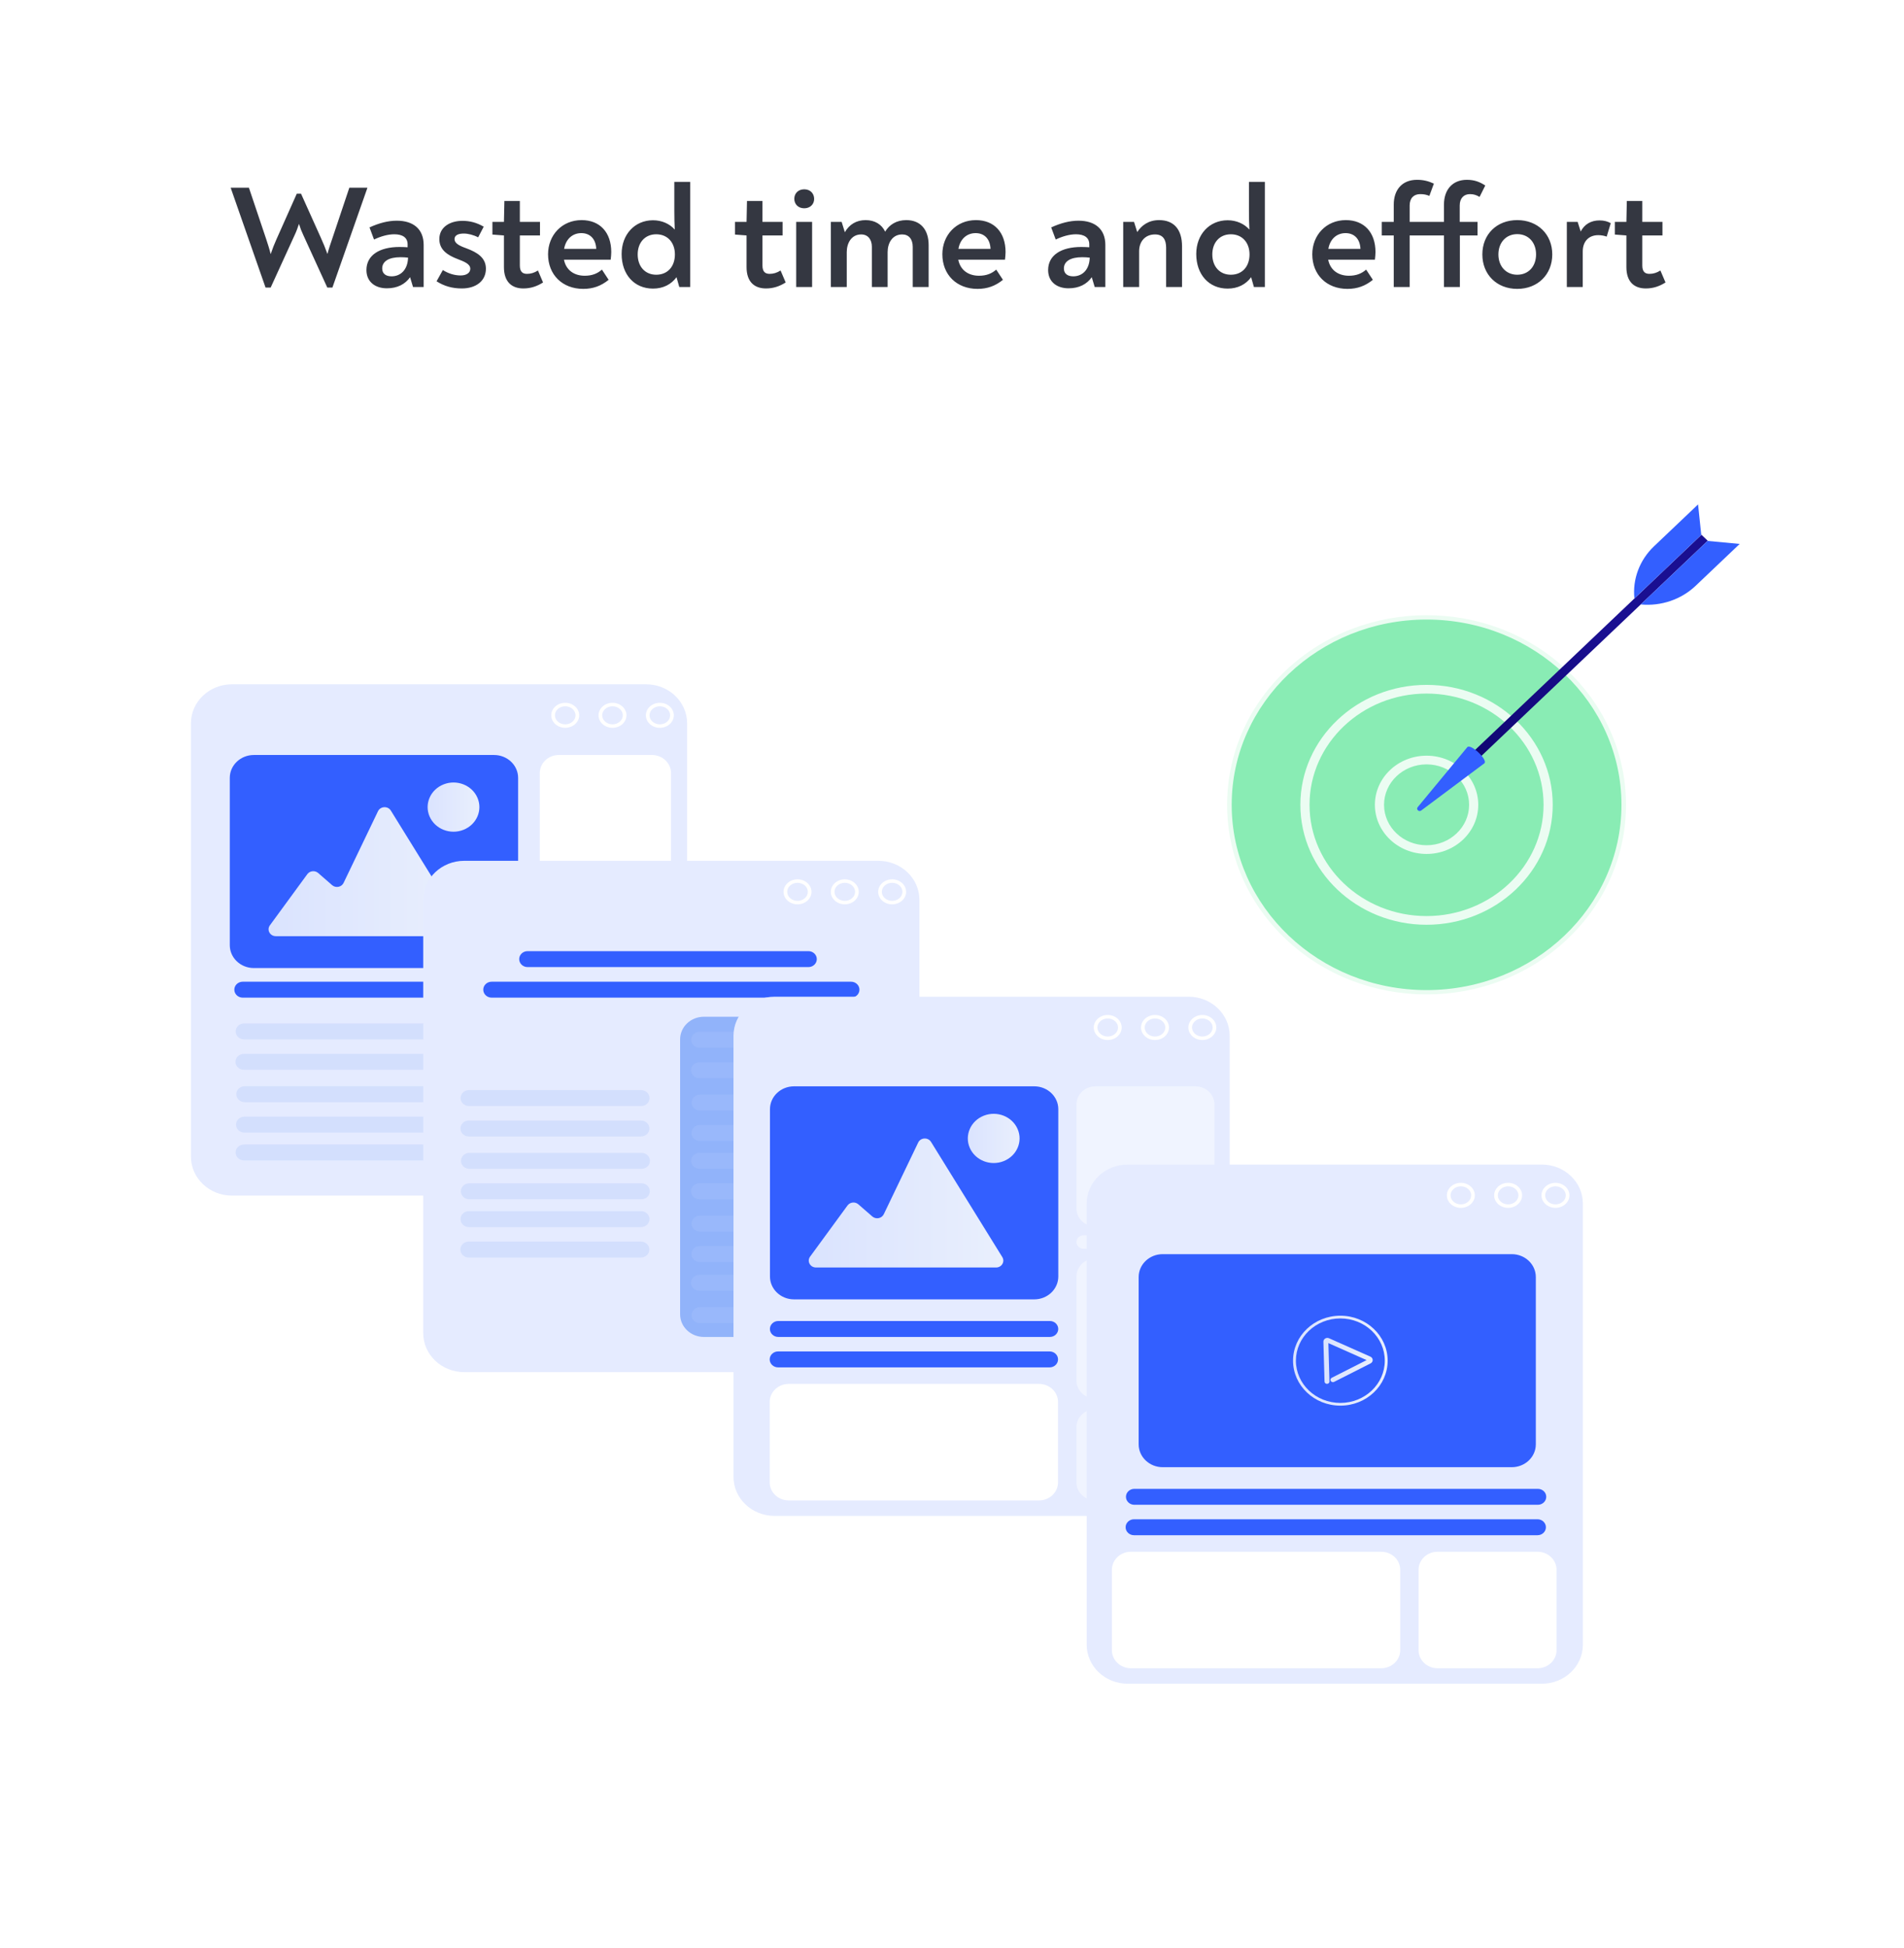 <svg width="219" height="224" viewBox="0 0 219 224" fill="none" xmlns="http://www.w3.org/2000/svg">
<rect width="219" height="224" rx="12.371" fill="white"/>
<path d="M23.338 131.465C23.237 131.465 23.156 131.387 23.153 131.292L22.82 109.732C22.827 108.296 23.293 107.148 24.204 106.318C25.863 104.808 28.457 104.885 28.567 104.888L70.445 103.82C70.551 103.823 70.633 103.895 70.635 103.991C70.638 104.088 70.558 104.169 70.455 104.171L28.566 105.239C28.449 105.233 26.005 105.163 24.459 106.571C23.622 107.332 23.196 108.395 23.189 109.729L23.522 131.286C23.523 131.383 23.442 131.463 23.341 131.464H23.337L23.338 131.465Z" fill="white"/>
<path opacity="0.57" d="M164.347 118.338C164.203 118.338 164.085 118.228 164.083 118.091C164.082 117.953 164.199 117.84 164.343 117.839C164.585 117.837 164.83 117.831 165.072 117.823C165.218 117.817 165.338 117.926 165.344 118.064C165.349 118.202 165.236 118.318 165.09 118.323C164.843 118.331 164.594 118.337 164.348 118.339H164.346L164.347 118.338ZM163.611 118.335H163.606C163.358 118.331 163.108 118.324 162.863 118.313C162.718 118.307 162.605 118.19 162.612 118.053C162.618 117.915 162.741 117.804 162.886 117.814C163.125 117.824 163.37 117.831 163.615 117.836C163.76 117.838 163.876 117.951 163.873 118.09C163.871 118.227 163.753 118.335 163.61 118.335H163.611ZM165.818 118.288C165.681 118.288 165.565 118.186 165.556 118.054C165.547 117.916 165.657 117.797 165.802 117.789C166.042 117.774 166.287 117.757 166.529 117.735C166.674 117.723 166.801 117.824 166.814 117.962C166.827 118.099 166.721 118.22 166.576 118.234C166.33 118.254 166.081 118.273 165.835 118.288C165.829 118.288 165.824 118.288 165.817 118.288H165.818ZM162.14 118.273C162.134 118.273 162.127 118.273 162.121 118.273C161.873 118.257 161.623 118.236 161.379 118.213C161.235 118.2 161.129 118.077 161.143 117.94C161.157 117.802 161.286 117.702 161.431 117.717C161.669 117.739 161.914 117.759 162.157 117.776C162.301 117.785 162.41 117.905 162.4 118.042C162.391 118.174 162.275 118.274 162.138 118.274L162.14 118.273ZM167.284 118.161C167.153 118.161 167.04 118.068 167.023 117.941C167.006 117.804 167.109 117.679 167.253 117.664C167.497 117.636 167.739 117.606 167.976 117.573C168.119 117.553 168.253 117.647 168.274 117.784C168.295 117.92 168.195 118.048 168.052 118.067C167.811 118.1 167.563 118.132 167.315 118.16C167.304 118.161 167.294 118.162 167.283 118.162L167.284 118.161ZM160.675 118.136C160.664 118.136 160.653 118.136 160.641 118.133C160.394 118.103 160.147 118.07 159.905 118.035C159.761 118.013 159.663 117.886 159.685 117.75C159.706 117.613 159.841 117.52 159.985 117.541C160.222 117.576 160.465 117.608 160.707 117.637C160.85 117.654 160.953 117.78 160.934 117.916C160.918 118.042 160.804 118.134 160.674 118.134L160.675 118.136ZM168.742 117.959C168.617 117.959 168.506 117.873 168.483 117.752C168.458 117.615 168.554 117.486 168.696 117.462C168.936 117.423 169.176 117.379 169.412 117.334C169.555 117.306 169.693 117.394 169.723 117.529C169.752 117.665 169.659 117.796 169.517 117.824C169.275 117.871 169.03 117.915 168.787 117.956C168.771 117.958 168.756 117.96 168.741 117.96L168.742 117.959ZM159.22 117.921C159.205 117.921 159.188 117.92 159.172 117.917C158.93 117.875 158.684 117.829 158.443 117.781C158.3 117.752 158.21 117.619 158.24 117.485C158.271 117.349 158.41 117.263 158.552 117.292C158.789 117.34 159.029 117.386 159.267 117.427C159.409 117.452 159.504 117.582 159.478 117.718C159.455 117.839 159.344 117.922 159.22 117.922V117.921ZM170.185 117.68C170.065 117.68 169.958 117.602 169.929 117.487C169.897 117.352 169.985 117.218 170.126 117.187C170.362 117.135 170.6 117.079 170.834 117.021C170.974 116.986 171.118 117.067 171.155 117.2C171.192 117.334 171.107 117.47 170.967 117.506C170.727 117.564 170.485 117.621 170.245 117.674C170.225 117.678 170.205 117.68 170.185 117.68ZM157.78 117.632C157.759 117.632 157.738 117.63 157.718 117.624C157.477 117.57 157.235 117.511 156.997 117.45C156.857 117.413 156.774 117.277 156.812 117.143C156.85 117.01 156.994 116.93 157.134 116.968C157.367 117.028 157.605 117.086 157.841 117.139C157.982 117.171 158.069 117.307 158.035 117.441C158.005 117.556 157.897 117.633 157.779 117.633L157.78 117.632ZM171.61 117.327C171.496 117.327 171.391 117.255 171.358 117.147C171.317 117.014 171.397 116.876 171.537 116.836C171.769 116.772 172.003 116.704 172.234 116.634C172.372 116.592 172.52 116.664 172.565 116.795C172.609 116.926 172.533 117.067 172.395 117.109C172.16 117.181 171.92 117.251 171.684 117.316C171.659 117.323 171.635 117.327 171.61 117.327V117.327ZM156.358 117.267C156.333 117.267 156.308 117.263 156.283 117.256C156.047 117.189 155.808 117.118 155.574 117.044C155.435 117.001 155.361 116.859 155.406 116.729C155.452 116.597 155.601 116.527 155.738 116.569C155.968 116.642 156.202 116.711 156.433 116.777C156.573 116.817 156.651 116.956 156.61 117.089C156.576 117.197 156.472 117.267 156.358 117.267V117.267ZM173.013 116.898C172.904 116.898 172.803 116.834 172.765 116.731C172.717 116.6 172.789 116.458 172.926 116.412C173.154 116.336 173.384 116.256 173.611 116.173C173.747 116.124 173.898 116.189 173.95 116.317C174.003 116.446 173.934 116.59 173.799 116.64C173.568 116.723 173.333 116.805 173.101 116.884C173.072 116.893 173.042 116.898 173.014 116.898H173.013ZM154.957 116.827C154.928 116.827 154.898 116.822 154.868 116.812C154.634 116.732 154.399 116.648 154.17 116.562C154.035 116.511 153.969 116.367 154.022 116.238C154.076 116.11 154.228 116.047 154.363 116.098C154.587 116.181 154.818 116.264 155.048 116.343C155.185 116.389 155.256 116.533 155.206 116.662C155.166 116.764 155.066 116.828 154.959 116.828L154.957 116.827ZM174.386 116.4C174.282 116.4 174.184 116.342 174.143 116.246C174.087 116.118 174.151 115.971 174.286 115.919C174.508 115.831 174.732 115.739 174.953 115.646C175.086 115.589 175.241 115.646 175.3 115.772C175.359 115.898 175.3 116.046 175.167 116.102C174.942 116.198 174.713 116.291 174.487 116.381C174.454 116.395 174.419 116.401 174.386 116.401V116.4ZM153.583 116.314C153.548 116.314 153.513 116.308 153.48 116.294C153.251 116.202 153.022 116.105 152.798 116.008C152.666 115.95 152.607 115.802 152.668 115.677C152.729 115.551 152.885 115.496 153.017 115.554C153.235 115.649 153.461 115.744 153.685 115.834C153.819 115.888 153.881 116.035 153.824 116.162C153.782 116.257 153.684 116.314 153.583 116.314V116.314ZM175.726 115.83C175.628 115.83 175.534 115.778 175.488 115.688C175.425 115.564 175.481 115.414 175.611 115.354C175.829 115.255 176.048 115.15 176.262 115.046C176.392 114.983 176.55 115.031 176.617 115.153C176.683 115.276 176.632 115.426 176.504 115.489C176.285 115.596 176.062 115.703 175.84 115.804C175.803 115.82 175.765 115.829 175.726 115.829V115.83ZM152.241 115.729C152.201 115.729 152.162 115.721 152.124 115.704C151.9 115.599 151.677 115.49 151.46 115.382C151.332 115.318 151.283 115.167 151.35 115.044C151.418 114.922 151.577 114.875 151.705 114.939C151.917 115.046 152.136 115.151 152.356 115.255C152.487 115.316 152.54 115.466 152.476 115.59C152.43 115.678 152.336 115.729 152.24 115.729H152.241ZM177.032 115.19C176.939 115.19 176.849 115.144 176.801 115.061C176.731 114.94 176.777 114.788 176.904 114.722C177.116 114.612 177.328 114.496 177.537 114.38C177.662 114.31 177.823 114.35 177.897 114.469C177.97 114.588 177.929 114.742 177.803 114.812C177.59 114.931 177.374 115.048 177.158 115.16C177.118 115.181 177.074 115.191 177.032 115.191V115.19ZM150.936 115.077C150.892 115.077 150.847 115.066 150.807 115.045C150.592 114.93 150.375 114.81 150.163 114.69C150.038 114.618 149.997 114.465 150.072 114.346C150.146 114.227 150.309 114.189 150.433 114.261C150.641 114.378 150.853 114.495 151.064 114.609C151.19 114.676 151.236 114.829 151.164 114.949C151.116 115.031 151.027 115.077 150.934 115.077H150.936ZM178.3 114.484C178.212 114.484 178.127 114.443 178.077 114.366C177.999 114.249 178.037 114.095 178.16 114.022C178.365 113.901 178.571 113.774 178.773 113.647C178.894 113.571 179.057 113.603 179.138 113.717C179.219 113.832 179.185 113.987 179.064 114.064C178.858 114.193 178.648 114.322 178.439 114.446C178.396 114.472 178.348 114.484 178.3 114.484ZM149.671 114.357C149.623 114.357 149.574 114.344 149.529 114.317C149.322 114.192 149.113 114.062 148.907 113.929C148.786 113.852 148.754 113.697 148.836 113.583C148.917 113.468 149.081 113.438 149.202 113.516C149.404 113.646 149.61 113.773 149.812 113.896C149.935 113.971 149.971 114.125 149.893 114.242C149.843 114.316 149.758 114.358 149.671 114.358V114.357ZM179.525 113.712C179.443 113.712 179.361 113.675 179.31 113.606C179.226 113.493 179.256 113.337 179.374 113.257C179.571 113.126 179.769 112.989 179.964 112.852C180.081 112.769 180.245 112.792 180.332 112.903C180.419 113.014 180.394 113.17 180.278 113.253C180.079 113.394 179.877 113.532 179.676 113.667C179.63 113.698 179.577 113.712 179.524 113.712H179.525ZM148.449 113.572C148.396 113.572 148.343 113.556 148.296 113.525C148.096 113.388 147.893 113.247 147.697 113.105C147.582 113.021 147.559 112.865 147.647 112.754C147.735 112.645 147.9 112.623 148.016 112.707C148.209 112.845 148.407 112.984 148.604 113.118C148.723 113.199 148.749 113.355 148.665 113.467C148.614 113.535 148.533 113.572 148.451 113.572H148.449ZM180.705 112.877C180.627 112.877 180.551 112.844 180.499 112.782C180.409 112.674 180.429 112.516 180.542 112.432C180.731 112.29 180.922 112.143 181.108 111.996C181.22 111.908 181.386 111.923 181.478 112.028C181.571 112.135 181.555 112.292 181.444 112.38C181.255 112.53 181.06 112.68 180.866 112.825C180.819 112.861 180.761 112.878 180.704 112.878L180.705 112.877ZM147.275 112.724C147.217 112.724 147.158 112.707 147.111 112.67C146.92 112.524 146.726 112.373 146.537 112.22C146.426 112.131 146.413 111.972 146.506 111.867C146.6 111.761 146.767 111.749 146.878 111.838C147.064 111.988 147.253 112.137 147.44 112.28C147.554 112.366 147.572 112.524 147.481 112.631C147.428 112.692 147.352 112.724 147.275 112.724ZM181.836 111.983C181.763 111.983 181.69 111.954 181.638 111.898C181.542 111.794 181.553 111.636 181.662 111.545C181.844 111.393 182.026 111.237 182.203 111.081C182.31 110.987 182.476 110.993 182.575 111.094C182.674 111.195 182.668 111.354 182.561 111.447C182.381 111.606 182.195 111.765 182.009 111.921C181.959 111.962 181.897 111.983 181.836 111.983V111.983ZM146.152 111.818C146.09 111.818 146.026 111.798 145.976 111.754C145.792 111.597 145.608 111.436 145.43 111.275C145.324 111.18 145.32 111.022 145.42 110.921C145.52 110.821 145.687 110.817 145.792 110.912C145.968 111.07 146.148 111.228 146.329 111.382C146.437 111.474 146.447 111.632 146.35 111.734C146.297 111.789 146.226 111.817 146.154 111.817L146.152 111.818ZM182.914 111.03C182.845 111.03 182.778 111.005 182.726 110.954C182.624 110.856 182.625 110.698 182.729 110.601C182.902 110.439 183.074 110.274 183.243 110.109C183.344 110.01 183.51 110.007 183.615 110.103C183.719 110.199 183.723 110.358 183.621 110.457C183.451 110.625 183.274 110.794 183.098 110.959C183.047 111.006 182.98 111.03 182.914 111.03V111.03ZM145.082 110.855C145.014 110.855 144.947 110.83 144.896 110.782C144.721 110.616 144.547 110.447 144.377 110.276C144.277 110.176 144.282 110.017 144.387 109.922C144.493 109.827 144.659 109.831 144.759 109.931C144.926 110.099 145.098 110.265 145.268 110.428C145.37 110.525 145.37 110.683 145.268 110.782C145.217 110.83 145.149 110.855 145.082 110.855ZM183.936 110.022C183.873 110.022 183.809 110.001 183.759 109.957C183.652 109.864 183.644 109.706 183.742 109.604C183.904 109.436 184.068 109.262 184.227 109.086C184.321 108.982 184.488 108.97 184.598 109.06C184.708 109.15 184.72 109.309 184.625 109.413C184.463 109.592 184.296 109.769 184.131 109.942C184.079 109.996 184.008 110.023 183.937 110.023L183.936 110.022ZM144.069 109.839C143.998 109.839 143.926 109.811 143.873 109.757C143.709 109.582 143.545 109.403 143.385 109.225C143.291 109.119 143.304 108.962 143.415 108.872C143.526 108.783 143.692 108.796 143.786 108.901C143.942 109.076 144.104 109.252 144.265 109.422C144.362 109.525 144.353 109.683 144.245 109.775C144.195 109.818 144.131 109.839 144.069 109.839V109.839ZM184.899 108.964C184.84 108.964 184.782 108.946 184.733 108.907C184.621 108.819 184.604 108.662 184.696 108.556C184.849 108.378 185.002 108.196 185.15 108.014C185.239 107.904 185.403 107.884 185.519 107.969C185.634 108.054 185.655 108.211 185.565 108.32C185.414 108.506 185.258 108.692 185.102 108.873C185.049 108.933 184.974 108.965 184.898 108.965L184.899 108.964ZM143.117 108.773C143.04 108.773 142.963 108.741 142.911 108.68C142.758 108.498 142.603 108.31 142.454 108.123C142.366 108.014 142.389 107.856 142.504 107.773C142.62 107.689 142.785 107.71 142.873 107.82C143.02 108.003 143.17 108.187 143.322 108.365C143.413 108.473 143.395 108.63 143.281 108.717C143.232 108.754 143.175 108.772 143.117 108.772V108.773ZM185.802 107.856C185.747 107.856 185.694 107.841 185.646 107.808C185.528 107.726 185.503 107.57 185.589 107.458C185.732 107.273 185.875 107.083 186.012 106.893C186.094 106.779 186.258 106.752 186.377 106.829C186.497 106.908 186.527 107.063 186.445 107.177C186.304 107.37 186.159 107.565 186.014 107.753C185.963 107.82 185.882 107.855 185.802 107.855V107.856ZM142.228 107.659C142.146 107.659 142.066 107.623 142.013 107.554C141.871 107.365 141.727 107.169 141.589 106.975C141.507 106.86 141.539 106.705 141.66 106.627C141.78 106.55 141.944 106.58 142.025 106.695C142.161 106.886 142.302 107.076 142.441 107.263C142.526 107.374 142.499 107.531 142.38 107.611C142.333 107.643 142.28 107.658 142.227 107.658L142.228 107.659ZM186.639 106.703C186.59 106.703 186.54 106.689 186.495 106.663C186.373 106.587 186.338 106.433 186.418 106.317C186.549 106.124 186.681 105.926 186.807 105.731C186.884 105.613 187.045 105.575 187.169 105.648C187.293 105.72 187.332 105.873 187.256 105.991C187.127 106.191 186.994 106.393 186.859 106.589C186.808 106.663 186.724 106.703 186.638 106.703H186.639ZM141.404 106.501C141.317 106.501 141.232 106.461 141.182 106.385C141.049 106.187 140.917 105.985 140.791 105.785C140.716 105.667 140.757 105.513 140.881 105.442C141.005 105.371 141.168 105.409 141.242 105.528C141.366 105.723 141.494 105.922 141.625 106.116C141.703 106.233 141.667 106.387 141.544 106.462C141.501 106.489 141.452 106.501 141.403 106.501H141.404ZM187.408 105.508C187.364 105.508 187.319 105.498 187.278 105.475C187.151 105.406 187.108 105.254 187.181 105.134C187.302 104.935 187.42 104.731 187.536 104.527C187.604 104.406 187.764 104.36 187.891 104.426C188.019 104.491 188.067 104.643 187.998 104.764C187.881 104.972 187.759 105.18 187.636 105.383C187.587 105.464 187.499 105.508 187.407 105.508H187.408ZM140.648 105.303C140.557 105.303 140.468 105.258 140.419 105.176C140.298 104.972 140.178 104.763 140.064 104.556C139.996 104.434 140.045 104.283 140.174 104.218C140.302 104.154 140.461 104.201 140.529 104.323C140.641 104.525 140.758 104.729 140.877 104.93C140.948 105.05 140.903 105.203 140.777 105.27C140.736 105.292 140.692 105.302 140.648 105.302V105.303ZM188.109 104.274C188.069 104.274 188.029 104.266 187.991 104.247C187.861 104.185 187.809 104.035 187.874 103.911C187.983 103.705 188.091 103.495 188.194 103.286C188.256 103.161 188.413 103.108 188.543 103.166C188.675 103.225 188.732 103.374 188.67 103.499C188.564 103.712 188.454 103.926 188.343 104.136C188.297 104.223 188.204 104.274 188.108 104.274H188.109ZM139.964 104.068C139.867 104.068 139.773 104.016 139.727 103.929C139.619 103.719 139.511 103.504 139.409 103.292C139.348 103.167 139.405 103.018 139.538 102.961C139.67 102.903 139.827 102.958 139.886 103.084C139.987 103.292 140.092 103.502 140.199 103.708C140.263 103.832 140.21 103.982 140.079 104.043C140.042 104.061 140.002 104.069 139.963 104.069L139.964 104.068ZM188.737 103.004C188.702 103.004 188.666 102.996 188.632 102.983C188.499 102.928 188.438 102.78 188.496 102.654C188.592 102.443 188.688 102.228 188.779 102.014C188.833 101.886 188.986 101.824 189.121 101.876C189.256 101.928 189.322 102.074 189.266 102.202C189.174 102.42 189.076 102.64 188.978 102.855C188.934 102.949 188.838 103.005 188.736 103.005L188.737 103.004ZM139.351 102.8C139.249 102.8 139.152 102.743 139.109 102.648C139.012 102.433 138.918 102.213 138.828 101.996C138.775 101.868 138.841 101.722 138.976 101.672C139.111 101.623 139.265 101.685 139.317 101.813C139.405 102.026 139.498 102.241 139.592 102.452C139.649 102.58 139.587 102.727 139.453 102.78C139.419 102.794 139.385 102.8 139.35 102.8H139.351ZM189.29 101.703C189.26 101.703 189.229 101.698 189.199 101.688C189.063 101.639 188.993 101.496 189.044 101.366C189.129 101.149 189.212 100.929 189.29 100.711C189.337 100.581 189.486 100.511 189.624 100.555C189.761 100.6 189.836 100.741 189.789 100.873C189.709 101.094 189.625 101.32 189.538 101.541C189.499 101.641 189.399 101.703 189.291 101.703H189.29ZM138.812 101.501C138.704 101.501 138.603 101.438 138.565 101.336C138.48 101.115 138.398 100.89 138.321 100.669C138.275 100.538 138.351 100.397 138.488 100.354C138.625 100.31 138.774 100.381 138.82 100.512C138.896 100.729 138.976 100.949 139.059 101.167C139.108 101.296 139.038 101.44 138.901 101.487C138.872 101.498 138.841 101.503 138.812 101.503V101.501ZM189.768 100.374C189.742 100.374 189.716 100.37 189.69 100.363C189.551 100.321 189.473 100.182 189.517 100.05C189.588 99.832 189.658 99.608 189.723 99.386C189.763 99.254 189.908 99.175 190.048 99.213C190.188 99.251 190.269 99.388 190.23 99.522C190.163 99.748 190.091 99.977 190.018 100.199C189.984 100.307 189.879 100.375 189.767 100.375L189.768 100.374ZM138.348 100.172C138.235 100.172 138.131 100.103 138.097 99.995C138.026 99.771 137.958 99.543 137.892 99.315C137.854 99.181 137.937 99.044 138.077 99.008C138.218 98.972 138.363 99.05 138.401 99.183C138.465 99.406 138.532 99.63 138.601 99.85C138.643 99.982 138.564 100.122 138.425 100.161C138.4 100.168 138.373 100.171 138.348 100.171V100.172ZM190.165 99.027C190.145 99.027 190.123 99.025 190.101 99.02C189.961 98.987 189.875 98.85 189.91 98.717C189.968 98.493 190.025 98.266 190.077 98.043C190.109 97.908 190.249 97.822 190.391 97.852C190.532 97.882 190.622 98.016 190.591 98.15C190.538 98.378 190.48 98.609 190.42 98.838C190.39 98.952 190.283 99.027 190.165 99.027V99.027ZM137.962 98.823C137.843 98.823 137.736 98.746 137.706 98.631C137.648 98.403 137.593 98.171 137.541 97.942C137.51 97.807 137.602 97.674 137.743 97.645C137.885 97.616 138.025 97.702 138.056 97.838C138.106 98.062 138.16 98.29 138.218 98.513C138.251 98.648 138.165 98.782 138.024 98.815C138.003 98.82 137.983 98.823 137.962 98.823V98.823ZM190.483 97.661C190.467 97.661 190.449 97.66 190.433 97.657C190.29 97.631 190.197 97.499 190.225 97.364C190.271 97.138 190.314 96.909 190.354 96.682C190.378 96.546 190.513 96.455 190.656 96.476C190.8 96.499 190.897 96.627 190.873 96.764C190.833 96.996 190.789 97.23 190.742 97.46C190.718 97.58 190.607 97.663 190.484 97.663L190.483 97.661ZM137.655 97.453C137.531 97.453 137.42 97.369 137.397 97.248C137.352 97.017 137.31 96.783 137.272 96.552C137.249 96.415 137.348 96.288 137.491 96.266C137.634 96.246 137.768 96.339 137.791 96.474C137.828 96.702 137.869 96.932 137.913 97.157C137.939 97.293 137.844 97.423 137.702 97.448C137.685 97.451 137.669 97.452 137.654 97.452L137.655 97.453ZM190.723 96.28C190.711 96.28 190.699 96.28 190.687 96.278C190.543 96.259 190.442 96.133 190.461 95.996C190.494 95.769 190.525 95.537 190.551 95.308C190.566 95.171 190.695 95.073 190.84 95.087C190.985 95.102 191.089 95.226 191.073 95.362C191.047 95.595 191.017 95.832 190.983 96.064C190.964 96.189 190.852 96.28 190.723 96.28ZM137.428 96.071C137.297 96.071 137.184 95.979 137.167 95.853C137.136 95.619 137.107 95.383 137.082 95.15C137.068 95.013 137.174 94.891 137.318 94.876C137.462 94.862 137.591 94.962 137.606 95.1C137.63 95.328 137.658 95.559 137.689 95.787C137.707 95.924 137.605 96.049 137.461 96.067C137.45 96.068 137.438 96.069 137.428 96.069V96.071ZM190.882 94.889C190.874 94.889 190.867 94.889 190.86 94.889C190.715 94.877 190.607 94.757 190.619 94.62C190.639 94.391 190.655 94.158 190.668 93.929C190.676 93.791 190.8 93.684 190.945 93.693C191.089 93.7 191.2 93.818 191.193 93.956C191.18 94.19 191.162 94.427 191.143 94.66C191.132 94.79 191.017 94.89 190.88 94.89L190.882 94.889ZM137.281 94.679C137.143 94.679 137.028 94.578 137.018 94.447C137.001 94.214 136.986 93.977 136.974 93.741C136.967 93.604 137.079 93.487 137.224 93.48C137.369 93.473 137.492 93.58 137.499 93.718C137.51 93.948 137.525 94.181 137.543 94.41C137.554 94.547 137.445 94.667 137.3 94.677C137.294 94.677 137.287 94.677 137.281 94.677V94.679ZM190.961 93.491C190.961 93.491 190.957 93.491 190.953 93.491C190.809 93.487 190.693 93.372 190.698 93.234C190.704 93.006 190.707 92.772 190.707 92.541C190.707 92.491 190.723 92.444 190.75 92.405C190.723 92.366 190.706 92.319 190.705 92.268C190.703 92.039 190.696 91.806 190.688 91.576C190.682 91.439 190.796 91.322 190.94 91.317C191.088 91.31 191.208 91.419 191.214 91.557C191.222 91.79 191.229 92.028 191.231 92.262C191.231 92.314 191.216 92.361 191.188 92.402C191.217 92.441 191.233 92.489 191.233 92.54C191.233 92.775 191.23 93.013 191.223 93.247C191.219 93.382 191.102 93.49 190.961 93.49V93.491ZM137.213 93.28C137.07 93.28 136.953 93.171 136.95 93.035C136.946 92.87 136.945 92.706 136.945 92.541C136.945 92.47 136.945 92.399 136.945 92.328C136.946 92.19 137.068 92.075 137.211 92.08C137.356 92.081 137.473 92.194 137.472 92.332C137.472 92.402 137.472 92.472 137.472 92.541C137.472 92.703 137.474 92.864 137.476 93.025C137.48 93.163 137.363 93.278 137.219 93.28H137.213V93.28ZM137.225 91.88C137.225 91.88 137.219 91.88 137.215 91.88C137.07 91.875 136.956 91.759 136.962 91.622C136.97 91.387 136.982 91.15 136.998 90.916C137.006 90.779 137.131 90.673 137.276 90.683C137.421 90.691 137.531 90.81 137.522 90.947C137.507 91.177 137.495 91.41 137.487 91.639C137.482 91.774 137.365 91.88 137.225 91.88ZM190.913 91.118C190.776 91.118 190.659 91.017 190.651 90.884C190.636 90.654 190.616 90.422 190.594 90.193C190.581 90.056 190.688 89.934 190.831 89.921C190.977 89.908 191.105 90.01 191.118 90.147C191.141 90.379 191.16 90.616 191.175 90.851C191.185 90.989 191.075 91.108 190.929 91.117C190.924 91.117 190.917 91.117 190.912 91.117L190.913 91.118ZM137.316 90.484C137.309 90.484 137.301 90.484 137.293 90.484C137.148 90.472 137.041 90.35 137.054 90.213C137.076 89.979 137.102 89.743 137.13 89.51C137.147 89.373 137.277 89.276 137.422 89.291C137.567 89.308 137.669 89.432 137.653 89.568C137.625 89.797 137.599 90.029 137.578 90.257C137.566 90.388 137.45 90.485 137.316 90.485V90.484ZM190.778 89.725C190.646 89.725 190.533 89.632 190.517 89.504C190.489 89.277 190.456 89.045 190.42 88.817C190.399 88.681 190.498 88.554 190.642 88.534C190.787 88.514 190.92 88.609 190.94 88.745C190.976 88.978 191.01 89.213 191.038 89.445C191.056 89.583 190.952 89.707 190.809 89.724C190.798 89.725 190.788 89.726 190.777 89.726L190.778 89.725ZM137.487 89.094C137.474 89.094 137.462 89.094 137.449 89.092C137.306 89.072 137.205 88.945 137.227 88.808C137.262 88.576 137.302 88.342 137.344 88.11C137.369 87.974 137.505 87.882 137.647 87.906C137.791 87.93 137.887 88.059 137.862 88.195C137.82 88.422 137.782 88.652 137.748 88.879C137.729 89.003 137.616 89.093 137.487 89.093V89.094ZM190.563 88.341C190.437 88.341 190.326 88.255 190.304 88.134C190.262 87.908 190.216 87.678 190.167 87.453C190.138 87.317 190.231 87.186 190.372 87.158C190.514 87.13 190.653 87.218 190.682 87.353C190.731 87.583 190.778 87.817 190.821 88.047C190.846 88.183 190.75 88.313 190.607 88.336C190.592 88.34 190.577 88.341 190.562 88.341H190.563ZM137.739 87.716C137.721 87.716 137.704 87.714 137.687 87.711C137.544 87.684 137.451 87.551 137.481 87.416C137.53 87.187 137.582 86.954 137.638 86.725C137.67 86.59 137.811 86.507 137.953 86.537C138.095 86.569 138.183 86.703 138.15 86.838C138.096 87.062 138.044 87.291 137.997 87.515C137.972 87.634 137.862 87.716 137.739 87.716V87.716ZM190.269 86.97C190.149 86.97 190.041 86.892 190.013 86.776C189.959 86.552 189.899 86.326 189.838 86.104C189.801 85.971 189.884 85.834 190.025 85.799C190.165 85.764 190.309 85.843 190.346 85.977C190.408 86.203 190.469 86.434 190.525 86.663C190.557 86.797 190.469 86.932 190.329 86.963C190.309 86.967 190.288 86.969 190.269 86.969V86.97ZM138.07 86.352C138.048 86.352 138.025 86.349 138.003 86.344C137.863 86.309 137.778 86.173 137.815 86.039C137.877 85.812 137.943 85.583 138.012 85.357C138.052 85.225 138.198 85.148 138.337 85.187C138.477 85.225 138.557 85.363 138.517 85.496C138.45 85.717 138.385 85.942 138.324 86.164C138.294 86.277 138.187 86.351 138.07 86.351V86.352ZM189.895 85.617C189.781 85.617 189.677 85.546 189.643 85.437C189.575 85.216 189.502 84.993 189.428 84.775C189.384 84.644 189.46 84.503 189.598 84.46C189.736 84.418 189.884 84.49 189.929 84.622C190.004 84.845 190.078 85.072 190.148 85.297C190.188 85.43 190.109 85.568 189.969 85.608C189.944 85.615 189.92 85.618 189.895 85.618V85.617ZM138.479 85.009C138.453 85.009 138.426 85.004 138.398 84.996C138.26 84.954 138.184 84.813 138.228 84.682C138.303 84.457 138.382 84.232 138.465 84.009C138.513 83.879 138.663 83.811 138.8 83.856C138.937 83.902 139.009 84.044 138.961 84.175C138.881 84.393 138.802 84.615 138.729 84.834C138.693 84.94 138.59 85.008 138.479 85.008V85.009ZM189.444 84.286C189.335 84.286 189.234 84.221 189.195 84.119C189.115 83.903 189.03 83.684 188.943 83.469C188.891 83.34 188.958 83.196 189.094 83.147C189.23 83.097 189.382 83.161 189.434 83.29C189.523 83.51 189.609 83.733 189.691 83.954C189.739 84.084 189.667 84.227 189.531 84.272C189.501 84.281 189.472 84.287 189.444 84.287V84.286ZM138.968 83.683C138.936 83.683 138.905 83.678 138.874 83.667C138.738 83.617 138.671 83.474 138.722 83.344C138.81 83.125 138.902 82.903 138.997 82.685C139.053 82.558 139.206 82.497 139.341 82.55C139.475 82.603 139.539 82.748 139.484 82.877C139.391 83.091 139.3 83.308 139.214 83.522C139.173 83.621 139.074 83.683 138.968 83.683ZM188.917 82.981C188.813 82.981 188.715 82.923 188.674 82.827C188.582 82.615 188.485 82.402 188.386 82.193C188.326 82.067 188.386 81.919 188.517 81.863C188.65 81.807 188.806 81.863 188.865 81.989C188.965 82.202 189.064 82.419 189.158 82.636C189.214 82.763 189.151 82.91 189.017 82.963C188.984 82.976 188.949 82.982 188.916 82.982L188.917 82.981ZM139.533 82.386C139.497 82.386 139.461 82.379 139.426 82.365C139.293 82.309 139.233 82.161 139.293 82.035C139.394 81.82 139.5 81.603 139.607 81.392C139.67 81.268 139.827 81.215 139.957 81.275C140.088 81.335 140.143 81.484 140.08 81.608C139.976 81.816 139.872 82.028 139.773 82.238C139.73 82.332 139.634 82.386 139.533 82.386V82.386ZM188.316 81.708C188.218 81.708 188.124 81.656 188.079 81.566C187.974 81.359 187.864 81.151 187.754 80.947C187.688 80.824 187.738 80.674 187.868 80.61C187.997 80.546 188.155 80.595 188.222 80.718C188.336 80.926 188.447 81.138 188.553 81.349C188.616 81.473 188.561 81.623 188.43 81.683C188.393 81.7 188.354 81.708 188.316 81.708V81.708ZM140.172 81.121C140.131 81.121 140.09 81.112 140.052 81.093C139.922 81.03 139.872 80.879 139.939 80.757C140.052 80.548 140.169 80.338 140.288 80.132C140.358 80.011 140.518 79.968 140.645 80.034C140.772 80.1 140.819 80.252 140.748 80.373C140.632 80.575 140.517 80.781 140.406 80.987C140.359 81.073 140.267 81.122 140.172 81.122V81.121ZM187.642 80.467C187.55 80.467 187.459 80.421 187.411 80.338C187.296 80.138 187.174 79.937 187.051 79.737C186.977 79.618 187.02 79.465 187.145 79.395C187.27 79.325 187.431 79.365 187.505 79.484C187.63 79.686 187.754 79.892 187.873 80.096C187.943 80.217 187.897 80.369 187.77 80.435C187.729 80.456 187.686 80.466 187.643 80.466L187.642 80.467ZM140.882 79.893C140.837 79.893 140.791 79.882 140.75 79.859C140.624 79.789 140.582 79.636 140.656 79.517C140.781 79.315 140.911 79.111 141.041 78.912C141.119 78.795 141.281 78.758 141.404 78.832C141.527 78.905 141.565 79.06 141.488 79.177C141.359 79.372 141.232 79.572 141.11 79.77C141.061 79.85 140.973 79.893 140.882 79.893ZM186.897 79.263C186.808 79.263 186.724 79.222 186.673 79.147C186.545 78.951 186.412 78.755 186.279 78.565C186.199 78.45 186.232 78.295 186.353 78.219C186.474 78.142 186.638 78.173 186.718 78.289C186.854 78.483 186.989 78.683 187.121 78.882C187.198 78.999 187.16 79.153 187.037 79.226C186.993 79.252 186.946 79.264 186.898 79.264L186.897 79.263ZM141.662 78.704C141.612 78.704 141.562 78.69 141.517 78.662C141.396 78.586 141.362 78.431 141.443 78.316C141.58 78.119 141.72 77.923 141.862 77.731C141.946 77.619 142.11 77.591 142.229 77.67C142.347 77.75 142.377 77.905 142.293 78.019C142.154 78.207 142.015 78.4 141.882 78.592C141.831 78.664 141.748 78.704 141.662 78.704V78.704ZM186.082 78.1C186 78.1 185.918 78.062 185.867 77.994C185.728 77.806 185.583 77.618 185.439 77.433C185.352 77.323 185.376 77.166 185.492 77.084C185.609 77.001 185.773 77.024 185.86 77.135C186.007 77.322 186.153 77.514 186.296 77.706C186.38 77.818 186.351 77.974 186.233 78.054C186.187 78.085 186.134 78.1 186.081 78.1H186.082ZM142.509 77.558C142.454 77.558 142.399 77.541 142.352 77.508C142.235 77.425 142.211 77.269 142.297 77.158C142.444 76.97 142.597 76.781 142.75 76.597C142.841 76.488 143.006 76.469 143.119 76.555C143.233 76.641 143.253 76.797 143.163 76.906C143.012 77.087 142.863 77.272 142.72 77.456C142.669 77.522 142.589 77.556 142.509 77.556V77.558ZM185.203 76.979C185.126 76.979 185.048 76.946 184.996 76.884C184.845 76.703 184.691 76.522 184.537 76.346C184.443 76.241 184.458 76.082 184.571 75.995C184.683 75.906 184.848 75.92 184.941 76.027C185.097 76.206 185.255 76.39 185.409 76.575C185.499 76.683 185.479 76.841 185.365 76.925C185.317 76.962 185.26 76.979 185.202 76.979H185.203ZM143.421 76.458C143.361 76.458 143.302 76.439 143.253 76.4C143.141 76.312 143.127 76.154 143.219 76.048C143.378 75.867 143.54 75.686 143.703 75.511C143.798 75.408 143.965 75.398 144.074 75.489C144.183 75.58 144.193 75.738 144.098 75.841C143.939 76.013 143.779 76.19 143.623 76.368C143.571 76.427 143.496 76.458 143.421 76.458V76.458ZM184.26 75.906C184.187 75.906 184.114 75.877 184.063 75.821C183.903 75.648 183.738 75.475 183.573 75.308C183.474 75.206 183.48 75.048 183.587 74.954C183.693 74.86 183.86 74.866 183.959 74.966C184.126 75.137 184.294 75.313 184.457 75.49C184.553 75.593 184.543 75.751 184.434 75.843C184.384 75.884 184.322 75.904 184.26 75.904V75.906ZM144.394 75.407C144.33 75.407 144.265 75.385 144.215 75.34C144.109 75.246 144.103 75.087 144.202 74.986C144.371 74.813 144.544 74.641 144.716 74.475C144.818 74.377 144.984 74.375 145.088 74.472C145.192 74.569 145.194 74.727 145.091 74.826C144.923 74.989 144.754 75.158 144.588 75.326C144.535 75.379 144.466 75.406 144.395 75.406L144.394 75.407ZM183.258 74.882C183.189 74.882 183.122 74.858 183.071 74.808C182.902 74.645 182.728 74.481 182.553 74.321C182.448 74.225 182.445 74.066 182.546 73.967C182.647 73.868 182.814 73.865 182.918 73.961C183.097 74.124 183.274 74.291 183.446 74.457C183.548 74.556 183.546 74.714 183.443 74.811C183.392 74.859 183.325 74.882 183.259 74.882H183.258ZM145.426 74.409C145.357 74.409 145.287 74.383 145.236 74.332C145.135 74.233 145.138 74.075 145.243 73.978C145.42 73.815 145.603 73.653 145.785 73.495C145.892 73.402 146.058 73.409 146.156 73.511C146.254 73.613 146.246 73.77 146.14 73.864C145.961 74.019 145.783 74.178 145.608 74.337C145.557 74.384 145.492 74.408 145.426 74.408V74.409ZM182.197 73.912C182.133 73.912 182.07 73.891 182.019 73.847C181.84 73.692 181.657 73.537 181.474 73.387C181.364 73.297 181.352 73.138 181.447 73.034C181.541 72.93 181.708 72.918 181.818 73.008C182.004 73.161 182.191 73.318 182.374 73.477C182.482 73.57 182.489 73.728 182.391 73.829C182.339 73.883 182.268 73.911 182.197 73.911V73.912ZM146.512 73.465C146.438 73.465 146.365 73.436 146.313 73.378C146.218 73.274 146.23 73.116 146.34 73.026C146.527 72.873 146.718 72.719 146.908 72.572C147.02 72.485 147.187 72.5 147.278 72.607C147.371 72.713 147.353 72.872 147.241 72.958C147.054 73.103 146.867 73.253 146.684 73.404C146.634 73.446 146.573 73.465 146.512 73.465V73.465ZM181.081 72.998C181.022 72.998 180.963 72.979 180.914 72.942C180.726 72.796 180.533 72.65 180.343 72.51C180.228 72.426 180.207 72.269 180.295 72.16C180.384 72.05 180.549 72.031 180.664 72.114C180.858 72.257 181.054 72.405 181.246 72.554C181.358 72.641 181.376 72.799 181.283 72.906C181.231 72.967 181.156 72.998 181.08 72.998H181.081ZM147.65 72.58C147.572 72.58 147.494 72.547 147.443 72.483C147.353 72.373 147.375 72.217 147.489 72.132C147.685 71.988 147.885 71.845 148.083 71.708C148.2 71.626 148.365 71.651 148.451 71.762C148.537 71.873 148.51 72.029 148.393 72.111C148.199 72.246 148.003 72.386 147.81 72.527C147.763 72.562 147.706 72.58 147.649 72.58H147.65ZM179.915 72.141C179.862 72.141 179.807 72.126 179.761 72.094C179.564 71.957 179.363 71.823 179.165 71.692C179.045 71.614 179.015 71.459 179.098 71.345C179.18 71.231 179.344 71.202 179.463 71.281C179.666 71.413 179.869 71.551 180.071 71.689C180.188 71.771 180.214 71.927 180.128 72.039C180.077 72.106 179.997 72.141 179.916 72.141H179.915ZM148.838 71.754C148.754 71.754 148.673 71.717 148.621 71.647C148.539 71.533 148.569 71.378 148.689 71.299C148.891 71.167 149.098 71.034 149.305 70.906C149.427 70.831 149.59 70.864 149.669 70.98C149.748 71.095 149.713 71.251 149.591 71.325C149.388 71.451 149.184 71.581 148.986 71.711C148.94 71.741 148.888 71.755 148.837 71.755L148.838 71.754ZM178.7 71.347C178.651 71.347 178.601 71.333 178.558 71.306C178.356 71.182 178.149 71.057 177.94 70.937C177.815 70.865 177.776 70.712 177.852 70.594C177.929 70.476 178.09 70.439 178.214 70.511C178.426 70.634 178.638 70.761 178.844 70.888C178.966 70.963 179.001 71.117 178.921 71.233C178.871 71.306 178.786 71.347 178.7 71.347ZM150.07 70.992C149.982 70.992 149.895 70.95 149.846 70.873C149.77 70.755 149.809 70.601 149.933 70.53C150.142 70.407 150.356 70.287 150.571 70.17C150.697 70.1 150.857 70.142 150.93 70.262C151.003 70.382 150.959 70.534 150.833 70.603C150.623 70.718 150.412 70.837 150.207 70.956C150.165 70.981 150.117 70.993 150.07 70.993V70.992ZM177.442 70.617C177.397 70.617 177.353 70.606 177.311 70.583C177.099 70.468 176.885 70.355 176.673 70.246C176.544 70.181 176.496 70.029 176.566 69.908C176.634 69.786 176.794 69.74 176.922 69.806C177.137 69.917 177.357 70.032 177.573 70.15C177.699 70.218 177.743 70.371 177.671 70.491C177.622 70.572 177.534 70.618 177.442 70.618V70.617ZM151.344 70.296C151.25 70.296 151.16 70.248 151.112 70.164C151.043 70.043 151.09 69.891 151.219 69.826C151.435 69.716 151.656 69.606 151.876 69.5C152.005 69.438 152.163 69.488 152.23 69.611C152.295 69.734 152.243 69.885 152.113 69.947C151.898 70.051 151.68 70.158 151.469 70.267C151.43 70.287 151.386 70.297 151.344 70.297V70.296ZM176.142 69.953C176.102 69.953 176.062 69.945 176.025 69.927C175.81 69.824 175.59 69.723 175.367 69.623C175.236 69.564 175.179 69.415 175.241 69.291C175.303 69.166 175.459 69.112 175.591 69.171C175.817 69.273 176.042 69.376 176.261 69.481C176.391 69.543 176.443 69.693 176.378 69.816C176.332 69.903 176.238 69.953 176.142 69.953V69.953ZM152.655 69.667C152.556 69.667 152.462 69.614 152.417 69.523C152.355 69.398 152.411 69.249 152.543 69.19C152.765 69.091 152.993 68.992 153.218 68.898C153.351 68.843 153.506 68.9 153.564 69.026C153.623 69.153 153.562 69.301 153.429 69.356C153.208 69.448 152.985 69.544 152.767 69.641C152.731 69.658 152.693 69.665 152.655 69.665V69.667ZM174.806 69.358C174.771 69.358 174.735 69.35 174.701 69.337C174.48 69.246 174.254 69.155 174.026 69.069C173.891 69.017 173.826 68.871 173.881 68.744C173.935 68.616 174.089 68.554 174.222 68.606C174.453 68.695 174.685 68.787 174.91 68.88C175.043 68.934 175.104 69.082 175.046 69.209C175.003 69.303 174.907 69.359 174.805 69.359L174.806 69.358ZM154 69.107C153.895 69.107 153.797 69.048 153.756 68.951C153.701 68.823 153.766 68.677 153.901 68.625C154.129 68.537 154.362 68.45 154.594 68.369C154.73 68.32 154.881 68.386 154.932 68.516C154.984 68.645 154.914 68.789 154.778 68.837C154.551 68.918 154.323 69.003 154.099 69.089C154.066 69.101 154.033 69.107 154 69.107V69.107ZM173.435 68.833C173.405 68.833 173.374 68.828 173.344 68.818C173.118 68.738 172.886 68.659 172.655 68.585C172.518 68.54 172.444 68.399 172.491 68.267C172.537 68.137 172.687 68.067 172.825 68.111C173.061 68.188 173.297 68.267 173.528 68.348C173.664 68.395 173.734 68.54 173.683 68.67C173.643 68.77 173.543 68.833 173.435 68.833V68.833ZM155.379 68.618C155.27 68.618 155.168 68.553 155.129 68.448C155.083 68.318 155.156 68.175 155.293 68.131C155.527 68.054 155.765 67.981 155.999 67.911C156.137 67.87 156.285 67.944 156.329 68.076C156.372 68.207 156.295 68.348 156.156 68.389C155.926 68.458 155.692 68.53 155.462 68.605C155.434 68.614 155.406 68.618 155.378 68.618H155.379ZM172.037 68.382C172.011 68.382 171.984 68.379 171.959 68.371C171.728 68.302 171.492 68.237 171.26 68.175C171.119 68.138 171.038 68 171.077 67.867C171.116 67.734 171.261 67.656 171.401 67.693C171.638 67.756 171.878 67.823 172.114 67.893C172.253 67.933 172.331 68.074 172.288 68.205C172.253 68.313 172.149 68.381 172.037 68.381V68.382ZM156.784 68.202C156.67 68.202 156.564 68.13 156.531 68.02C156.492 67.888 156.574 67.749 156.713 67.712C156.95 67.649 157.192 67.587 157.432 67.53C157.573 67.496 157.716 67.577 157.75 67.711C157.786 67.844 157.7 67.981 157.56 68.014C157.325 68.07 157.088 68.131 156.856 68.193C156.832 68.199 156.808 68.202 156.784 68.202V68.202ZM170.618 68.007C170.598 68.007 170.576 68.004 170.554 67.999C170.322 67.945 170.084 67.891 169.845 67.841C169.703 67.811 169.613 67.678 169.644 67.543C169.676 67.409 169.816 67.323 169.958 67.353C170.202 67.403 170.445 67.458 170.682 67.514C170.822 67.547 170.908 67.684 170.873 67.817C170.844 67.931 170.736 68.007 170.618 68.007V68.007ZM158.212 67.86C158.091 67.86 157.982 67.78 157.955 67.664C157.924 67.53 158.013 67.396 158.154 67.366C158.395 67.316 158.64 67.267 158.882 67.221C159.025 67.195 159.163 67.284 159.191 67.419C159.218 67.555 159.125 67.686 158.983 67.712C158.744 67.756 158.505 67.804 158.269 67.853C158.249 67.858 158.23 67.86 158.211 67.86H158.212ZM169.181 67.704C169.164 67.704 169.148 67.704 169.13 67.7C168.892 67.657 168.65 67.617 168.412 67.579C168.268 67.558 168.172 67.428 168.194 67.293C168.218 67.156 168.353 67.064 168.496 67.086C168.739 67.124 168.985 67.166 169.228 67.21C169.371 67.236 169.465 67.367 169.437 67.503C169.414 67.623 169.304 67.706 169.179 67.706L169.181 67.704ZM159.657 67.593C159.531 67.593 159.42 67.506 159.398 67.384C159.374 67.247 159.471 67.119 159.615 67.096C159.859 67.058 160.107 67.022 160.35 66.99C160.493 66.971 160.626 67.066 160.646 67.203C160.665 67.339 160.565 67.466 160.422 67.484C160.182 67.515 159.94 67.55 159.701 67.589C159.687 67.591 159.672 67.592 159.657 67.592V67.593ZM167.727 67.479C167.715 67.479 167.703 67.479 167.692 67.477C167.452 67.446 167.209 67.418 166.968 67.393C166.823 67.379 166.718 67.256 166.735 67.118C166.75 66.98 166.881 66.881 167.024 66.897C167.27 66.921 167.518 66.95 167.762 66.981C167.906 67 168.007 67.126 167.988 67.263C167.97 67.388 167.857 67.479 167.727 67.479V67.479ZM161.116 67.401C160.983 67.401 160.87 67.307 160.855 67.179C160.838 67.041 160.943 66.918 161.088 66.903C161.333 66.877 161.581 66.854 161.828 66.836C161.972 66.824 162.1 66.927 162.112 67.064C162.124 67.202 162.016 67.323 161.871 67.334C161.63 67.353 161.385 67.376 161.145 67.4C161.136 67.4 161.126 67.401 161.116 67.401V67.401ZM166.263 67.329C166.256 67.329 166.249 67.329 166.242 67.329C166.002 67.31 165.757 67.295 165.515 67.284C165.37 67.276 165.258 67.158 165.265 67.021C165.273 66.883 165.399 66.776 165.542 66.784C165.79 66.796 166.039 66.812 166.284 66.83C166.429 66.842 166.537 66.962 166.526 67.099C166.515 67.231 166.4 67.329 166.263 67.329V67.329ZM162.584 67.286C162.446 67.286 162.33 67.182 162.322 67.05C162.314 66.912 162.425 66.794 162.57 66.786C162.813 66.773 163.063 66.763 163.313 66.756C163.457 66.752 163.579 66.86 163.584 66.999C163.588 67.137 163.474 67.252 163.328 67.257C163.083 67.264 162.837 67.273 162.599 67.286C162.593 67.286 162.589 67.286 162.583 67.286H162.584ZM164.793 67.254C164.793 67.254 164.789 67.254 164.786 67.254C164.558 67.249 164.323 67.246 164.09 67.246H164.057C163.912 67.246 163.794 67.135 163.794 66.996C163.794 66.857 163.911 66.746 164.057 66.746H164.088C164.088 66.746 164.089 66.746 164.09 66.746C164.329 66.746 164.568 66.749 164.801 66.754C164.945 66.757 165.061 66.872 165.056 67.01C165.053 67.146 164.936 67.254 164.794 67.254L164.793 67.254Z" fill="white"/>
<path d="M180.308 107.959C189.267 99.444 189.267 85.64 180.308 77.125C171.348 68.611 156.822 68.611 147.863 77.125C138.904 85.64 138.904 99.444 147.863 107.959C156.822 116.474 171.348 116.474 180.308 107.959Z" fill="#89ECB4"/>
<path opacity="0.83" d="M164.086 114.846C157.817 114.846 151.924 112.526 147.491 108.313C143.059 104.101 140.617 98.5 140.617 92.542C140.617 86.585 143.059 80.984 147.491 76.771C151.923 72.559 157.817 70.239 164.086 70.239C170.354 70.239 176.247 72.559 180.681 76.771C185.113 80.984 187.555 86.585 187.555 92.542C187.555 98.5 185.113 104.1 180.681 108.313C176.248 112.526 170.354 114.846 164.086 114.846V114.846ZM164.086 71.24C151.726 71.24 141.67 80.796 141.67 92.543C141.67 104.29 151.725 113.847 164.086 113.847C176.447 113.847 186.502 104.29 186.502 92.543C186.502 80.796 176.447 71.24 164.086 71.24V71.24Z" fill="white"/>
<path d="M173.975 101.942C179.438 96.751 179.438 88.334 173.975 83.143C168.513 77.952 159.657 77.952 154.195 83.143C148.733 88.334 148.733 96.751 154.195 101.942C159.657 107.133 168.513 107.133 173.975 101.942Z" fill="#89ECB4"/>
<path opacity="0.83" d="M164.083 106.335C156.081 106.335 149.57 100.148 149.57 92.543C149.57 84.938 156.081 78.751 164.083 78.751C172.085 78.751 178.596 84.938 178.596 92.543C178.596 100.148 172.085 106.335 164.083 106.335ZM164.083 79.751C156.661 79.751 150.623 85.49 150.623 92.543C150.623 99.596 156.661 105.335 164.083 105.335C171.505 105.335 177.543 99.597 177.543 92.543C177.543 85.489 171.505 79.751 164.083 79.751Z" fill="white"/>
<path d="M169.362 93.741C170.057 90.975 168.26 88.197 165.35 87.537C162.439 86.876 159.516 88.583 158.821 91.349C158.126 94.115 159.922 96.893 162.833 97.554C165.743 98.214 168.666 96.507 169.362 93.741Z" fill="#89ECB4"/>
<path opacity="0.83" d="M164.086 98.193C160.807 98.193 158.141 95.658 158.141 92.543C158.141 89.427 160.807 86.893 164.086 86.893C167.364 86.893 170.031 89.427 170.031 92.543C170.031 95.658 167.364 98.193 164.086 98.193ZM164.086 87.893C161.388 87.893 159.193 89.978 159.193 92.543C159.193 95.107 161.388 97.192 164.086 97.192C166.784 97.192 168.979 95.107 168.979 92.543C168.979 89.978 166.784 87.893 164.086 87.893Z" fill="white"/>
<path d="M168.268 87.563L168.992 88.251L196.426 62.179L195.702 61.491L168.268 87.563Z" fill="url(#paint0_linear_23_268)"/>
<path d="M168.779 85.904C169.194 85.509 171.154 87.371 170.738 87.766L163.47 93.196C163.201 93.397 162.854 93.066 163.065 92.811L168.779 85.904Z" fill="#335FFF"/>
<path d="M196.408 62.197L200.099 62.545L195.032 67.361C193.372 68.938 191.055 69.725 188.719 69.504L196.408 62.197V62.197Z" fill="#335FFF"/>
<path d="M195.681 61.508L195.314 58L190.247 62.815C188.587 64.393 187.759 66.595 187.992 68.815L195.681 61.508Z" fill="#335FFF"/>
<g filter="url(#filter0_d_23_268)">
<path d="M77.237 76.859H23.643C21.035 76.859 18.922 78.868 18.922 81.345V134.642C18.922 137.119 21.035 139.128 23.643 139.128H77.237C79.844 139.128 81.958 137.119 81.958 134.642V81.345C81.958 78.868 79.844 76.859 77.237 76.859Z" fill="white"/>
</g>
<path d="M74.312 78.684H26.682C24.075 78.684 21.961 80.692 21.961 83.17V132.993C21.961 135.47 24.075 137.479 26.682 137.479H74.312C76.919 137.479 79.033 135.47 79.033 132.993V83.17C79.033 80.692 76.919 78.684 74.312 78.684Z" fill="#E5EBFF"/>
<path d="M65.013 83.689C64.127 83.689 63.406 83.044 63.406 82.25C63.406 81.457 64.127 80.811 65.013 80.811C65.899 80.811 66.619 81.457 66.619 82.25C66.619 83.044 65.899 83.689 65.013 83.689ZM65.013 81.212C64.359 81.212 63.828 81.677 63.828 82.25C63.828 82.823 64.36 83.289 65.013 83.289C65.666 83.289 66.198 82.823 66.198 82.25C66.198 81.677 65.666 81.212 65.013 81.212Z" fill="white"/>
<path d="M70.45 83.689C69.564 83.689 68.844 83.044 68.844 82.25C68.844 81.457 69.564 80.811 70.45 80.811C71.336 80.811 72.057 81.457 72.057 82.25C72.057 83.044 71.336 83.689 70.45 83.689ZM70.45 81.212C69.796 81.212 69.265 81.677 69.265 82.25C69.265 82.823 69.797 83.289 70.45 83.289C71.103 83.289 71.636 82.823 71.636 82.25C71.636 81.677 71.103 81.212 70.45 81.212Z" fill="white"/>
<path d="M75.896 83.689C75.01 83.689 74.289 83.044 74.289 82.25C74.289 81.457 75.01 80.811 75.896 80.811C76.782 80.811 77.502 81.457 77.502 82.25C77.502 83.044 76.782 83.689 75.896 83.689ZM75.896 81.212C75.242 81.212 74.71 81.677 74.71 82.25C74.71 82.823 75.243 83.289 75.896 83.289C76.549 83.289 77.081 82.823 77.081 82.25C77.081 81.677 76.549 81.212 75.896 81.212Z" fill="white"/>
<path opacity="0.43" d="M58.974 119.514H28.074C27.541 119.514 27.109 119.103 27.109 118.597C27.109 118.091 27.541 117.681 28.074 117.681H58.974C59.506 117.681 59.938 118.091 59.938 118.597C59.938 119.103 59.506 119.514 58.974 119.514Z" fill="#BDD0FB"/>
<path opacity="0.43" d="M58.95 123.013H28.05C27.518 123.013 27.086 122.603 27.086 122.097C27.086 121.591 27.518 121.18 28.05 121.18H58.95C59.482 121.18 59.914 121.591 59.914 122.097C59.914 122.603 59.482 123.013 58.95 123.013Z" fill="#BDD0FB"/>
<path opacity="0.43" d="M59.044 126.734H28.144C27.612 126.734 27.18 126.324 27.18 125.818C27.18 125.312 27.612 124.901 28.144 124.901H59.044C59.576 124.901 60.008 125.312 60.008 125.818C60.008 126.324 59.576 126.734 59.044 126.734Z" fill="#BDD0FB"/>
<path opacity="0.43" d="M59.013 130.233H28.113C27.581 130.233 27.148 129.823 27.148 129.317C27.148 128.811 27.581 128.4 28.113 128.4H59.013C59.545 128.4 59.977 128.811 59.977 129.317C59.977 129.823 59.545 130.233 59.013 130.233Z" fill="#BDD0FB"/>
<path opacity="0.43" d="M58.966 133.434H28.066C27.534 133.434 27.102 133.023 27.102 132.518C27.102 132.012 27.534 131.601 28.066 131.601H58.966C59.498 131.601 59.93 132.012 59.93 132.518C59.93 133.023 59.498 133.434 58.966 133.434Z" fill="#BDD0FB"/>
<path d="M74.991 86.814H64.275C63.066 86.814 62.086 87.746 62.086 88.895V104.191C62.086 105.34 63.066 106.271 64.275 106.271H74.991C76.2 106.271 77.18 105.34 77.18 104.191V88.895C77.18 87.746 76.2 86.814 74.991 86.814Z" fill="white"/>
<path d="M74.991 107.993H64.275C63.066 107.993 62.086 108.925 62.086 110.073V133.253C62.086 134.402 63.066 135.333 64.275 135.333H74.991C76.2 135.333 77.18 134.402 77.18 133.253V110.073C77.18 108.925 76.2 107.993 74.991 107.993Z" fill="#BDD0FB"/>
<path d="M58.628 114.716H27.918C27.385 114.716 26.953 114.305 26.953 113.799C26.953 113.293 27.385 112.883 27.918 112.883H58.628C59.16 112.883 59.592 113.293 59.592 113.799C59.592 114.305 59.16 114.716 58.628 114.716Z" fill="#335FFF"/>
<path d="M56.827 86.814H29.198C27.669 86.814 26.43 87.992 26.43 89.445V108.681C26.43 110.134 27.669 111.312 29.198 111.312H56.827C58.355 111.312 59.594 110.134 59.594 108.681V89.445C59.594 87.992 58.355 86.814 56.827 86.814Z" fill="#335FFF"/>
<path d="M31.725 107.647H52.436C53.081 107.647 53.481 106.981 53.155 106.453L44.955 93.206C44.614 92.654 43.758 92.696 43.478 93.279L39.519 101.523C39.284 102.013 38.615 102.142 38.198 101.779L36.597 100.383C36.225 100.06 35.637 100.122 35.349 100.515L31.041 106.403C30.657 106.928 31.052 107.647 31.726 107.647H31.725Z" fill="url(#paint1_linear_23_268)"/>
<path d="M53.302 95.419C54.821 94.821 55.543 93.166 54.913 91.723C54.284 90.279 52.543 89.594 51.024 90.192C49.505 90.79 48.783 92.445 49.413 93.888C50.042 95.332 51.783 96.017 53.302 95.419Z" fill="url(#paint2_linear_23_268)"/>
<g filter="url(#filter1_d_23_268)">
<path d="M103.956 97.158H50.361C47.754 97.158 45.641 99.167 45.641 101.645V154.941C45.641 157.419 47.754 159.427 50.361 159.427H103.956C106.563 159.427 108.677 157.419 108.677 154.941V101.645C108.677 99.167 106.563 97.158 103.956 97.158Z" fill="white"/>
</g>
<path d="M101.031 98.982H53.4C50.793 98.982 48.68 100.991 48.68 103.468V153.291C48.68 155.769 50.793 157.777 53.4 157.777H101.031C103.638 157.777 105.752 155.769 105.752 153.291V103.468C105.752 100.991 103.638 98.982 101.031 98.982Z" fill="#E5EBFF"/>
<path d="M91.732 103.987C90.846 103.987 90.125 103.342 90.125 102.548C90.125 101.755 90.846 101.109 91.732 101.109C92.618 101.109 93.338 101.755 93.338 102.548C93.338 103.342 92.618 103.987 91.732 103.987ZM91.732 101.51C91.077 101.51 90.546 101.975 90.546 102.548C90.546 103.121 91.079 103.587 91.732 103.587C92.385 103.587 92.917 103.121 92.917 102.548C92.917 101.975 92.385 101.51 91.732 101.51Z" fill="white"/>
<path d="M97.169 103.987C96.283 103.987 95.562 103.342 95.562 102.548C95.562 101.755 96.283 101.109 97.169 101.109C98.055 101.109 98.776 101.755 98.776 102.548C98.776 103.342 98.055 103.987 97.169 103.987ZM97.169 101.51C96.515 101.51 95.984 101.975 95.984 102.548C95.984 103.121 96.516 103.587 97.169 103.587C97.822 103.587 98.354 103.121 98.354 102.548C98.354 101.975 97.822 101.51 97.169 101.51Z" fill="white"/>
<path d="M102.614 103.987C101.728 103.987 101.008 103.342 101.008 102.548C101.008 101.755 101.728 101.109 102.614 101.109C103.5 101.109 104.221 101.755 104.221 102.548C104.221 103.342 103.5 103.987 102.614 103.987ZM102.614 101.51C101.96 101.51 101.429 101.975 101.429 102.548C101.429 103.121 101.961 103.587 102.614 103.587C103.267 103.587 103.8 103.121 103.8 102.548C103.8 101.975 103.267 101.51 102.614 101.51Z" fill="white"/>
<path d="M97.891 114.716H56.55C56.018 114.716 55.586 114.305 55.586 113.799C55.586 113.293 56.018 112.883 56.55 112.883H97.891C98.423 112.883 98.855 113.293 98.855 113.799C98.855 114.305 98.423 114.716 97.891 114.716Z" fill="#335FFF"/>
<path d="M92.985 111.202H60.683C60.151 111.202 59.719 110.791 59.719 110.285C59.719 109.779 60.151 109.369 60.683 109.369H92.985C93.517 109.369 93.949 109.779 93.949 110.285C93.949 110.791 93.517 111.202 92.985 111.202Z" fill="#335FFF"/>
<path opacity="0.43" d="M73.747 127.179H53.941C53.409 127.179 52.977 126.768 52.977 126.262C52.977 125.756 53.409 125.346 53.941 125.346H73.747C74.279 125.346 74.711 125.756 74.711 126.262C74.711 126.768 74.279 127.179 73.747 127.179Z" fill="#BDD0FB"/>
<path opacity="0.43" d="M73.731 130.679H53.925C53.393 130.679 52.961 130.268 52.961 129.762C52.961 129.256 53.393 128.846 53.925 128.846H73.731C74.263 128.846 74.696 129.256 74.696 129.762C74.696 130.268 74.263 130.679 73.731 130.679Z" fill="#BDD0FB"/>
<path opacity="0.43" d="M73.794 134.399H53.988C53.456 134.399 53.023 133.989 53.023 133.483C53.023 132.977 53.456 132.566 53.988 132.566H73.794C74.326 132.566 74.758 132.977 74.758 133.483C74.758 133.989 74.326 134.399 73.794 134.399Z" fill="#BDD0FB"/>
<path opacity="0.43" d="M73.778 137.898H53.972C53.44 137.898 53.008 137.488 53.008 136.982C53.008 136.476 53.44 136.065 53.972 136.065H73.778C74.31 136.065 74.743 136.476 74.743 136.982C74.743 137.488 74.31 137.898 73.778 137.898Z" fill="#BDD0FB"/>
<path opacity="0.43" d="M73.739 141.098H53.933C53.401 141.098 52.969 140.687 52.969 140.182C52.969 139.676 53.401 139.265 53.933 139.265H73.739C74.271 139.265 74.704 139.676 74.704 140.182C74.704 140.687 74.271 141.098 73.739 141.098Z" fill="#BDD0FB"/>
<path opacity="0.43" d="M73.724 144.599H53.917C53.385 144.599 52.953 144.188 52.953 143.682C52.953 143.176 53.385 142.766 53.917 142.766H73.724C74.256 142.766 74.688 143.176 74.688 143.682C74.688 144.188 74.256 144.599 73.724 144.599Z" fill="#BDD0FB"/>
<path d="M99.911 116.911H80.963C79.452 116.911 78.227 118.075 78.227 119.512V151.13C78.227 152.567 79.452 153.731 80.963 153.731H99.911C101.422 153.731 102.648 152.567 102.648 151.13V119.512C102.648 118.075 101.422 116.911 99.911 116.911Z" fill="#91B3FA"/>
<g opacity="0.43">
<path opacity="0.43" d="M100.27 120.476H80.464C79.932 120.476 79.5 120.065 79.5 119.559C79.5 119.053 79.932 118.643 80.464 118.643H100.27C100.803 118.643 101.235 119.053 101.235 119.559C101.235 120.065 100.803 120.476 100.27 120.476Z" fill="#BDD0FB"/>
<path opacity="0.43" d="M100.255 123.977H80.449C79.916 123.977 79.484 123.566 79.484 123.06C79.484 122.554 79.916 122.144 80.449 122.144H100.255C100.787 122.144 101.219 122.554 101.219 123.06C101.219 123.566 100.787 123.977 100.255 123.977Z" fill="#BDD0FB"/>
<path opacity="0.43" d="M100.317 127.696H80.511C79.979 127.696 79.547 127.286 79.547 126.78C79.547 126.274 79.979 125.863 80.511 125.863H100.317C100.849 125.863 101.282 126.274 101.282 126.78C101.282 127.286 100.849 127.696 100.317 127.696Z" fill="#BDD0FB"/>
<path opacity="0.43" d="M100.302 131.196H80.496C79.963 131.196 79.531 130.786 79.531 130.28C79.531 129.774 79.963 129.363 80.496 129.363H100.302C100.834 129.363 101.266 129.774 101.266 130.28C101.266 130.786 100.834 131.196 100.302 131.196Z" fill="#BDD0FB"/>
<path opacity="0.43" d="M100.263 134.396H80.457C79.924 134.396 79.492 133.985 79.492 133.479C79.492 132.974 79.924 132.563 80.457 132.563H100.263C100.795 132.563 101.227 132.974 101.227 133.479C101.227 133.985 100.795 134.396 100.263 134.396Z" fill="#BDD0FB"/>
<path opacity="0.43" d="M100.247 137.896H80.441C79.909 137.896 79.477 137.485 79.477 136.979C79.477 136.473 79.909 136.062 80.441 136.062H100.247C100.779 136.062 101.211 136.473 101.211 136.979C101.211 137.485 100.779 137.896 100.247 137.896Z" fill="#BDD0FB"/>
<path opacity="0.43" d="M100.309 141.616H80.504C79.971 141.616 79.539 141.206 79.539 140.7C79.539 140.194 79.971 139.783 80.504 139.783H100.309C100.842 139.783 101.274 140.194 101.274 140.7C101.274 141.206 100.842 141.616 100.309 141.616Z" fill="#BDD0FB"/>
<path opacity="0.43" d="M100.294 145.116H80.488C79.956 145.116 79.523 144.705 79.523 144.199C79.523 143.693 79.956 143.283 80.488 143.283H100.294C100.826 143.283 101.258 143.693 101.258 144.199C101.258 144.705 100.826 145.116 100.294 145.116Z" fill="#BDD0FB"/>
<path opacity="0.43" d="M100.247 148.424H80.441C79.909 148.424 79.477 148.014 79.477 147.508C79.477 147.002 79.909 146.591 80.441 146.591H100.247C100.779 146.591 101.211 147.002 101.211 147.508C101.211 148.014 100.779 148.424 100.247 148.424Z" fill="#BDD0FB"/>
<path opacity="0.43" d="M100.309 152.144H80.504C79.971 152.144 79.539 151.733 79.539 151.228C79.539 150.722 79.971 150.311 80.504 150.311H100.309C100.842 150.311 101.274 150.722 101.274 151.228C101.274 151.733 100.842 152.144 100.309 152.144Z" fill="#BDD0FB"/>
</g>
<g filter="url(#filter2_d_23_268)">
<path d="M139.643 112.757H86.049C83.442 112.757 81.328 114.765 81.328 117.243V171.493C81.328 173.971 83.442 175.98 86.049 175.98H139.643C142.25 175.98 144.364 173.971 144.364 171.493V117.243C144.364 114.765 142.25 112.757 139.643 112.757Z" fill="white"/>
</g>
<path d="M136.719 114.609H89.088C86.481 114.609 84.367 116.618 84.367 119.096V169.819C84.367 172.297 86.481 174.306 89.088 174.306H136.719C139.326 174.306 141.439 172.297 141.439 169.819V119.096C141.439 116.618 139.326 114.609 136.719 114.609Z" fill="#E5EBFF"/>
<path d="M118.959 124.912H91.331C89.802 124.912 88.562 126.09 88.562 127.543V146.779C88.562 148.232 89.802 149.41 91.331 149.41H118.959C120.488 149.41 121.727 148.232 121.727 146.779V127.543C121.727 126.09 120.488 124.912 118.959 124.912Z" fill="#335FFF"/>
<path d="M93.858 145.745H114.569C115.214 145.745 115.614 145.079 115.288 144.551L107.088 131.304C106.746 130.752 105.891 130.794 105.611 131.376L101.652 139.621C101.417 140.11 100.748 140.239 100.331 139.876L98.73 138.481C98.357 138.157 97.77 138.219 97.482 138.612L93.174 144.5C92.79 145.026 93.185 145.745 93.859 145.745H93.858Z" fill="url(#paint3_linear_23_268)"/>
<path d="M115.435 133.517C116.954 132.919 117.675 131.264 117.046 129.821C116.417 128.377 114.676 127.691 113.157 128.289C111.638 128.887 110.916 130.542 111.545 131.986C112.175 133.429 113.916 134.115 115.435 133.517Z" fill="url(#paint4_linear_23_268)"/>
<path d="M127.411 119.588C126.525 119.588 125.805 118.942 125.805 118.149C125.805 117.355 126.525 116.71 127.411 116.71C128.297 116.71 129.018 117.355 129.018 118.149C129.018 118.942 128.297 119.588 127.411 119.588ZM127.411 117.11C126.757 117.11 126.226 117.576 126.226 118.149C126.226 118.722 126.758 119.187 127.411 119.187C128.064 119.187 128.597 118.722 128.597 118.149C128.597 117.576 128.064 117.11 127.411 117.11Z" fill="white"/>
<path d="M132.849 119.588C131.963 119.588 131.242 118.942 131.242 118.149C131.242 117.355 131.963 116.71 132.849 116.71C133.735 116.71 134.455 117.355 134.455 118.149C134.455 118.942 133.735 119.588 132.849 119.588ZM132.849 117.11C132.195 117.11 131.663 117.576 131.663 118.149C131.663 118.722 132.196 119.187 132.849 119.187C133.502 119.187 134.034 118.722 134.034 118.149C134.034 117.576 133.502 117.11 132.849 117.11Z" fill="white"/>
<path d="M138.294 119.588C137.408 119.588 136.688 118.942 136.688 118.149C136.688 117.355 137.408 116.71 138.294 116.71C139.18 116.71 139.901 117.355 139.901 118.149C139.901 118.942 139.18 119.588 138.294 119.588ZM138.294 117.11C137.64 117.11 137.109 117.576 137.109 118.149C137.109 118.722 137.641 119.187 138.294 119.187C138.947 119.187 139.479 118.722 139.479 118.149C139.479 117.576 138.947 117.11 138.294 117.11Z" fill="white"/>
<path d="M120.755 153.73H89.519C88.987 153.73 88.555 153.32 88.555 152.814C88.555 152.308 88.987 151.897 89.519 151.897H120.755C121.287 151.897 121.72 152.308 121.72 152.814C121.72 153.32 121.287 153.73 120.755 153.73Z" fill="#335FFF"/>
<path d="M120.732 157.23H89.496C88.963 157.23 88.531 156.819 88.531 156.313C88.531 155.808 88.963 155.397 89.496 155.397H120.732C121.264 155.397 121.696 155.808 121.696 156.313C121.696 156.819 121.264 157.23 120.732 157.23Z" fill="#335FFF"/>
<path d="M119.507 159.13H90.72C89.511 159.13 88.531 160.061 88.531 161.21V170.449C88.531 171.598 89.511 172.529 90.72 172.529H119.507C120.716 172.529 121.696 171.598 121.696 170.449V161.21C121.696 160.061 120.716 159.13 119.507 159.13Z" fill="white"/>
<path opacity="0.43" d="M137.496 124.912H126.001C124.793 124.912 123.812 125.843 123.812 126.992V138.952C123.812 140.1 124.793 141.032 126.001 141.032H137.496C138.705 141.032 139.685 140.1 139.685 138.952V126.992C139.685 125.843 138.705 124.912 137.496 124.912Z" fill="white"/>
<path opacity="0.43" d="M137.496 144.701H126.001C124.793 144.701 123.812 145.633 123.812 146.781V158.741C123.812 159.889 124.793 160.821 126.001 160.821H137.496C138.705 160.821 139.685 159.889 139.685 158.741V146.781C139.685 145.633 138.705 144.701 137.496 144.701Z" fill="white"/>
<path opacity="0.43" d="M137.496 162.029H126.001C124.793 162.029 123.812 162.961 123.812 164.11V170.449C123.812 171.597 124.793 172.529 126.001 172.529H137.496C138.705 172.529 139.685 171.597 139.685 170.449V164.11C139.685 162.961 138.705 162.029 137.496 162.029Z" fill="white"/>
<path opacity="0.43" d="M138.867 143.591H124.629C124.178 143.591 123.812 143.243 123.812 142.815C123.812 142.387 124.178 142.039 124.629 142.039H138.867C139.318 142.039 139.684 142.387 139.684 142.815C139.684 143.243 139.318 143.591 138.867 143.591Z" fill="white"/>
<g filter="url(#filter3_d_23_268)">
<path d="M180.268 132.057H126.674C124.067 132.057 121.953 134.065 121.953 136.543V190.793C121.953 193.271 124.067 195.28 126.674 195.28H180.268C182.875 195.28 184.989 193.271 184.989 190.793V136.543C184.989 134.065 182.875 132.057 180.268 132.057Z" fill="white"/>
</g>
<path d="M177.344 133.91H129.713C127.106 133.91 124.992 135.918 124.992 138.396V189.12C124.992 191.598 127.106 193.606 129.713 193.606H177.344C179.951 193.606 182.064 191.598 182.064 189.12V138.396C182.064 135.918 179.951 133.91 177.344 133.91Z" fill="#E5EBFF"/>
<path d="M173.884 144.21H133.737C132.208 144.21 130.969 145.388 130.969 146.841V166.077C130.969 167.53 132.208 168.708 133.737 168.708H173.884C175.413 168.708 176.652 167.53 176.652 166.077V146.841C176.652 145.388 175.413 144.21 173.884 144.21Z" fill="#335FFF"/>
<path d="M168.028 138.887C167.142 138.887 166.422 138.242 166.422 137.448C166.422 136.655 167.142 136.009 168.028 136.009C168.914 136.009 169.635 136.655 169.635 137.448C169.635 138.242 168.914 138.887 168.028 138.887ZM168.028 136.41C167.374 136.41 166.843 136.875 166.843 137.448C166.843 138.021 167.375 138.487 168.028 138.487C168.682 138.487 169.214 138.021 169.214 137.448C169.214 136.875 168.682 136.41 168.028 136.41Z" fill="white"/>
<path d="M173.466 138.887C172.58 138.887 171.859 138.242 171.859 137.448C171.859 136.655 172.58 136.009 173.466 136.009C174.352 136.009 175.073 136.655 175.073 137.448C175.073 138.242 174.352 138.887 173.466 138.887ZM173.466 136.41C172.812 136.41 172.281 136.875 172.281 137.448C172.281 138.021 172.813 138.487 173.466 138.487C174.119 138.487 174.651 138.021 174.651 137.448C174.651 136.875 174.119 136.41 173.466 136.41Z" fill="white"/>
<path d="M178.911 138.887C178.025 138.887 177.305 138.242 177.305 137.448C177.305 136.655 178.025 136.009 178.911 136.009C179.797 136.009 180.518 136.655 180.518 137.448C180.518 138.242 179.797 138.887 178.911 138.887ZM178.911 136.41C178.257 136.41 177.726 136.875 177.726 137.448C177.726 138.021 178.258 138.487 178.911 138.487C179.564 138.487 180.097 138.021 180.097 137.448C180.097 136.875 179.564 136.41 178.911 136.41Z" fill="white"/>
<path d="M176.887 173.03H130.472C129.94 173.03 129.508 172.619 129.508 172.113C129.508 171.607 129.94 171.197 130.472 171.197H176.887C177.419 171.197 177.851 171.607 177.851 172.113C177.851 172.619 177.419 173.03 176.887 173.03Z" fill="#335FFF"/>
<path d="M176.848 176.529H130.433C129.901 176.529 129.469 176.119 129.469 175.613C129.469 175.107 129.901 174.696 130.433 174.696H176.848C177.38 174.696 177.812 175.107 177.812 175.613C177.812 176.119 177.38 176.529 176.848 176.529Z" fill="#335FFF"/>
<path d="M158.867 178.429H130.08C128.871 178.429 127.891 179.36 127.891 180.509V189.748C127.891 190.896 128.871 191.828 130.08 191.828H158.867C160.075 191.828 161.055 190.896 161.055 189.748V180.509C161.055 179.36 160.075 178.429 158.867 178.429Z" fill="white"/>
<path d="M176.847 178.429H165.353C164.144 178.429 163.164 179.36 163.164 180.509V189.748C163.164 190.896 164.144 191.828 165.353 191.828H176.847C178.056 191.828 179.036 190.896 179.036 189.748V180.509C179.036 179.36 178.056 178.429 176.847 178.429Z" fill="white"/>
<path d="M159.609 156.459C159.609 159.315 157.173 161.63 154.168 161.63C151.163 161.63 148.727 159.315 148.727 156.459C148.727 153.603 151.163 151.288 154.168 151.288C157.173 151.288 159.609 153.603 159.609 156.459ZM159.279 156.459C159.279 153.776 156.99 151.602 154.168 151.602C151.345 151.602 149.056 153.777 149.056 156.459C149.056 159.142 151.345 161.317 154.168 161.317C156.99 161.317 159.279 159.142 159.279 156.459Z" fill="url(#paint5_linear_23_268)"/>
<path d="M152.63 159.125C152.478 159.125 152.352 159.009 152.348 158.863L152.219 154.284C152.215 154.133 152.292 153.993 152.425 153.911C152.557 153.828 152.723 153.816 152.867 153.881L157.626 155.996C157.783 156.065 157.884 156.211 157.889 156.377C157.893 156.541 157.801 156.692 157.648 156.77L153.447 158.899C153.308 158.968 153.138 158.918 153.065 158.788C152.992 158.658 153.043 158.494 153.181 158.425L157.189 156.394L152.79 154.439L152.914 158.849C152.919 158.997 152.796 159.121 152.639 159.124C152.637 159.124 152.634 159.124 152.631 159.124L152.63 159.125Z" fill="url(#paint6_linear_23_268)"/>
<path d="M40.181 21.583L38.234 27.392C38.049 27.946 37.831 28.551 37.663 29.206C37.428 28.551 37.176 27.929 36.891 27.308L34.624 22.271H34.137L31.787 27.543C31.551 28.064 31.35 28.584 31.132 29.222C30.98 28.584 30.796 28.047 30.628 27.526L28.63 21.583H26.548V21.633L30.544 33.067H31.132L33.902 27.006C34.087 26.62 34.221 26.234 34.389 25.747C34.54 26.234 34.691 26.62 34.876 27.006L37.646 33.067H38.234L42.247 21.633V21.583H40.181ZM45.641 25.377C44.633 25.377 43.609 25.646 42.501 26.15L43.022 27.543C43.794 27.174 44.617 26.939 45.355 26.939C46.312 26.939 46.883 27.325 46.883 28.097V28.433C46.615 28.416 46.329 28.399 45.943 28.399C43.66 28.399 42.148 29.34 42.148 31.052C42.148 32.379 43.122 33.151 44.499 33.151C45.725 33.151 46.615 32.664 47.169 31.875L47.505 33H48.73V28.165C48.73 26.351 47.555 25.377 45.641 25.377ZM45.036 31.774C44.365 31.774 43.962 31.455 43.962 30.868C43.962 30.045 44.734 29.575 46.061 29.575C46.396 29.575 46.631 29.592 46.934 29.625C46.9 30.985 46.111 31.774 45.036 31.774ZM53.119 33.168C54.764 33.168 55.889 32.295 55.889 30.901C55.889 29.659 54.949 29.038 53.639 28.551C52.833 28.265 52.279 27.98 52.279 27.493C52.279 27.023 52.766 26.855 53.337 26.855C53.841 26.855 54.445 27.006 54.999 27.291L55.637 26.066C54.831 25.596 54.042 25.394 53.186 25.394C51.759 25.394 50.533 26.116 50.533 27.493C50.533 28.718 51.456 29.34 52.649 29.793C53.387 30.078 54.093 30.347 54.093 30.901C54.093 31.371 53.656 31.674 52.984 31.674C52.279 31.674 51.574 31.455 50.936 31.052L50.214 32.345C51.087 32.899 52.011 33.168 53.119 33.168ZM60.196 33.168C61.053 33.168 61.774 32.916 62.463 32.48L61.875 31.103C61.455 31.371 61.053 31.489 60.616 31.489C60.129 31.489 59.793 31.271 59.793 30.532V27.073H62.11V25.512H59.793V23.111H58.014L57.963 25.512H56.637V26.972L57.963 27.073V30.717C57.963 32.396 58.853 33.168 60.196 33.168ZM66.9 25.31C64.633 25.31 63.038 27.04 63.038 29.239C63.038 31.59 64.684 33.218 67.085 33.218C68.243 33.218 69.15 32.866 70.006 32.177L69.234 31.002C68.713 31.455 68.109 31.707 67.253 31.707C66.044 31.707 65.104 31.069 64.868 29.86H70.241C70.275 29.558 70.308 29.256 70.308 28.987C70.308 26.737 69.016 25.31 66.9 25.31ZM66.867 26.805C67.824 26.805 68.529 27.426 68.579 28.618H64.885C65.087 27.459 65.876 26.805 66.867 26.805ZM77.561 20.911V24.252C77.561 25.075 77.578 25.713 77.611 26.401C77.024 25.73 76.117 25.327 75.11 25.327C73.011 25.327 71.5 26.956 71.5 29.206C71.5 31.573 72.96 33.185 75.11 33.185C76.285 33.185 77.208 32.698 77.813 31.875L78.132 33H79.391V20.911H77.561ZM75.479 31.59C74.203 31.59 73.347 30.649 73.347 29.256C73.347 27.879 74.203 26.939 75.479 26.939C76.772 26.939 77.628 27.879 77.628 29.256C77.628 30.649 76.789 31.59 75.479 31.59ZM88.103 33.168C88.959 33.168 89.681 32.916 90.37 32.48L89.782 31.103C89.362 31.371 88.959 31.489 88.523 31.489C88.036 31.489 87.7 31.271 87.7 30.532V27.073H90.017V25.512H87.7V23.111H85.92L85.87 25.512H84.543V26.972L85.87 27.073V30.717C85.87 32.396 86.76 33.168 88.103 33.168ZM92.503 23.95C93.191 23.95 93.644 23.48 93.644 22.876C93.644 22.254 93.208 21.767 92.503 21.767C91.798 21.767 91.361 22.254 91.361 22.859C91.361 23.463 91.798 23.95 92.503 23.95ZM91.579 33H93.409V25.512H91.579V33ZM104.244 25.31C103.119 25.31 102.296 25.831 101.81 26.637C101.423 25.814 100.634 25.31 99.56 25.31C98.502 25.31 97.679 25.814 97.175 26.704L96.806 25.512H95.564V33H97.394V28.987C97.394 27.98 97.914 26.956 99.056 26.956C99.879 26.956 100.282 27.594 100.282 28.366V33H102.095V28.987C102.095 27.98 102.615 26.956 103.774 26.956C104.513 26.956 104.983 27.476 104.983 28.383V33H106.813V28.181C106.813 26.418 105.89 25.31 104.244 25.31ZM112.253 25.31C109.986 25.31 108.391 27.04 108.391 29.239C108.391 31.59 110.037 33.218 112.437 33.218C113.596 33.218 114.503 32.866 115.359 32.177L114.587 31.002C114.066 31.455 113.462 31.707 112.605 31.707C111.397 31.707 110.456 31.069 110.221 29.86H115.594C115.628 29.558 115.661 29.256 115.661 28.987C115.661 26.737 114.368 25.31 112.253 25.31ZM112.219 26.805C113.176 26.805 113.881 27.426 113.932 28.618H110.238C110.439 27.459 111.229 26.805 112.219 26.805ZM124.049 25.377C123.041 25.377 122.017 25.646 120.909 26.15L121.43 27.543C122.202 27.174 123.025 26.939 123.763 26.939C124.72 26.939 125.291 27.325 125.291 28.097V28.433C125.023 28.416 124.737 28.399 124.351 28.399C122.068 28.399 120.557 29.34 120.557 31.052C120.557 32.379 121.53 33.151 122.907 33.151C124.133 33.151 125.023 32.664 125.577 31.875L125.913 33H127.138V28.165C127.138 26.351 125.963 25.377 124.049 25.377ZM123.444 31.774C122.773 31.774 122.37 31.455 122.37 30.868C122.37 30.045 123.142 29.575 124.469 29.575C124.804 29.575 125.039 29.592 125.342 29.625C125.308 30.985 124.519 31.774 123.444 31.774ZM133.323 25.31C132.098 25.31 131.292 25.931 130.805 26.687L130.435 25.512H129.193V33H131.023V28.886C131.023 27.778 131.711 26.956 132.853 26.956C133.76 26.956 134.129 27.543 134.129 28.483V33H135.959V28.316C135.959 26.401 135.036 25.31 133.323 25.31ZM143.655 20.911V24.252C143.655 25.075 143.672 25.713 143.706 26.401C143.118 25.73 142.211 25.327 141.204 25.327C139.105 25.327 137.594 26.956 137.594 29.206C137.594 31.573 139.055 33.185 141.204 33.185C142.379 33.185 143.303 32.698 143.907 31.875L144.226 33H145.485V20.911H143.655ZM141.573 31.59C140.297 31.59 139.441 30.649 139.441 29.256C139.441 27.879 140.297 26.939 141.573 26.939C142.866 26.939 143.722 27.879 143.722 29.256C143.722 30.649 142.883 31.59 141.573 31.59ZM154.802 25.31C152.535 25.31 150.94 27.04 150.94 29.239C150.94 31.59 152.585 33.218 154.986 33.218C156.145 33.218 157.052 32.866 157.908 32.177L157.135 31.002C156.615 31.455 156.011 31.707 155.154 31.707C153.945 31.707 153.005 31.069 152.77 29.86H158.143C158.176 29.558 158.21 29.256 158.21 28.987C158.21 26.737 156.917 25.31 154.802 25.31ZM154.768 26.805C155.725 26.805 156.43 27.426 156.481 28.618H152.787C152.988 27.459 153.777 26.805 154.768 26.805ZM169.074 22.322C169.528 22.322 169.83 22.439 170.183 22.641L170.837 21.331C170.199 20.911 169.578 20.676 168.722 20.676C167.043 20.676 166.086 21.835 166.086 23.53V25.512H162.14V23.631C162.14 22.775 162.627 22.322 163.349 22.322C163.802 22.322 164.071 22.389 164.407 22.523L164.927 21.113C164.272 20.811 163.702 20.676 162.98 20.676C161.267 20.676 160.31 21.835 160.31 23.53V25.512H158.933V27.073H160.31V33H162.14V27.073H166.086V33H167.916V27.073H169.947V25.512H167.899V23.631C167.899 22.775 168.386 22.322 169.074 22.322ZM174.514 33.218C176.864 33.218 178.543 31.573 178.543 29.256C178.543 26.939 176.864 25.31 174.514 25.31C172.163 25.31 170.501 26.939 170.501 29.256C170.501 31.573 172.163 33.218 174.514 33.218ZM174.514 31.59C173.238 31.59 172.348 30.633 172.348 29.256C172.348 27.879 173.238 26.922 174.514 26.922C175.807 26.922 176.68 27.879 176.68 29.256C176.68 30.633 175.807 31.59 174.514 31.59ZM183.98 25.344C183.006 25.344 182.25 25.78 181.814 26.62L181.461 25.512H180.219V33H182.049V28.92C182.049 27.728 182.771 27.04 183.829 27.04C184.215 27.04 184.517 27.107 184.802 27.207L185.273 25.663C184.92 25.461 184.5 25.344 183.98 25.344ZM189.302 33.168C190.158 33.168 190.88 32.916 191.569 32.48L190.981 31.103C190.561 31.371 190.158 31.489 189.722 31.489C189.235 31.489 188.899 31.271 188.899 30.532V27.073H191.216V25.512H188.899V23.111H187.119L187.069 25.512H185.743V26.972L187.069 27.073V30.717C187.069 32.396 187.959 33.168 189.302 33.168Z" fill="#343741"/>
<defs>
<filter id="filter0_d_23_268" x="9.229" y="68.782" width="90.498" height="89.731" filterUnits="userSpaceOnUse" color-interpolation-filters="sRGB">
<feFlood flood-opacity="0" result="BackgroundImageFix"/>
<feColorMatrix in="SourceAlpha" type="matrix" values="0 0 0 0 0 0 0 0 0 0 0 0 0 0 0 0 0 0 127 0" result="hardAlpha"/>
<feOffset dx="4.039" dy="5.654"/>
<feGaussianBlur stdDeviation="6.865"/>
<feComposite in2="hardAlpha" operator="out"/>
<feColorMatrix type="matrix" values="0 0 0 0 0 0 0 0 0 0 0 0 0 0 0 0 0 0 0.1 0"/>
<feBlend mode="normal" in2="BackgroundImageFix" result="effect1_dropShadow_23_268"/>
<feBlend mode="normal" in="SourceGraphic" in2="effect1_dropShadow_23_268" result="shape"/>
</filter>
<filter id="filter1_d_23_268" x="35.948" y="89.081" width="90.498" height="89.731" filterUnits="userSpaceOnUse" color-interpolation-filters="sRGB">
<feFlood flood-opacity="0" result="BackgroundImageFix"/>
<feColorMatrix in="SourceAlpha" type="matrix" values="0 0 0 0 0 0 0 0 0 0 0 0 0 0 0 0 0 0 127 0" result="hardAlpha"/>
<feOffset dx="4.039" dy="5.654"/>
<feGaussianBlur stdDeviation="6.865"/>
<feComposite in2="hardAlpha" operator="out"/>
<feColorMatrix type="matrix" values="0 0 0 0 0 0 0 0 0 0 0 0 0 0 0 0 0 0 0.1 0"/>
<feBlend mode="normal" in2="BackgroundImageFix" result="effect1_dropShadow_23_268"/>
<feBlend mode="normal" in="SourceGraphic" in2="effect1_dropShadow_23_268" result="shape"/>
</filter>
<filter id="filter2_d_23_268" x="71.636" y="104.68" width="90.498" height="90.685" filterUnits="userSpaceOnUse" color-interpolation-filters="sRGB">
<feFlood flood-opacity="0" result="BackgroundImageFix"/>
<feColorMatrix in="SourceAlpha" type="matrix" values="0 0 0 0 0 0 0 0 0 0 0 0 0 0 0 0 0 0 127 0" result="hardAlpha"/>
<feOffset dx="4.039" dy="5.654"/>
<feGaussianBlur stdDeviation="6.865"/>
<feComposite in2="hardAlpha" operator="out"/>
<feColorMatrix type="matrix" values="0 0 0 0 0 0 0 0 0 0 0 0 0 0 0 0 0 0 0.1 0"/>
<feBlend mode="normal" in2="BackgroundImageFix" result="effect1_dropShadow_23_268"/>
<feBlend mode="normal" in="SourceGraphic" in2="effect1_dropShadow_23_268" result="shape"/>
</filter>
<filter id="filter3_d_23_268" x="112.261" y="123.98" width="90.498" height="90.685" filterUnits="userSpaceOnUse" color-interpolation-filters="sRGB">
<feFlood flood-opacity="0" result="BackgroundImageFix"/>
<feColorMatrix in="SourceAlpha" type="matrix" values="0 0 0 0 0 0 0 0 0 0 0 0 0 0 0 0 0 0 127 0" result="hardAlpha"/>
<feOffset dx="4.039" dy="5.654"/>
<feGaussianBlur stdDeviation="6.865"/>
<feComposite in2="hardAlpha" operator="out"/>
<feColorMatrix type="matrix" values="0 0 0 0 0 0 0 0 0 0 0 0 0 0 0 0 0 0 0.1 0"/>
<feBlend mode="normal" in2="BackgroundImageFix" result="effect1_dropShadow_23_268"/>
<feBlend mode="normal" in="SourceGraphic" in2="effect1_dropShadow_23_268" result="shape"/>
</filter>
<linearGradient id="paint0_linear_23_268" x1="155.395" y1="90.358" x2="183.918" y2="72.203" gradientUnits="userSpaceOnUse">
<stop stop-color="#09005D"/>
<stop offset="1" stop-color="#1A0F91"/>
</linearGradient>
<linearGradient id="paint1_linear_23_268" x1="30.889" y1="100.231" x2="53.271" y2="100.231" gradientUnits="userSpaceOnUse">
<stop stop-color="#DAE3FE"/>
<stop offset="1" stop-color="#E9EFFD"/>
</linearGradient>
<linearGradient id="paint2_linear_23_268" x1="49.186" y1="92.806" x2="55.141" y2="92.806" gradientUnits="userSpaceOnUse">
<stop stop-color="#DAE3FE"/>
<stop offset="1" stop-color="#E9EFFD"/>
</linearGradient>
<linearGradient id="paint3_linear_23_268" x1="93.023" y1="138.329" x2="115.404" y2="138.329" gradientUnits="userSpaceOnUse">
<stop stop-color="#DAE3FE"/>
<stop offset="1" stop-color="#E9EFFD"/>
</linearGradient>
<linearGradient id="paint4_linear_23_268" x1="111.318" y1="130.904" x2="117.273" y2="130.904" gradientUnits="userSpaceOnUse">
<stop stop-color="#DAE3FE"/>
<stop offset="1" stop-color="#E9EFFD"/>
</linearGradient>
<linearGradient id="paint5_linear_23_268" x1="148.725" y1="156.459" x2="159.609" y2="156.459" gradientUnits="userSpaceOnUse">
<stop stop-color="#DAE3FE"/>
<stop offset="1" stop-color="#E9EFFD"/>
</linearGradient>
<linearGradient id="paint6_linear_23_268" x1="152.219" y1="156.482" x2="157.889" y2="156.482" gradientUnits="userSpaceOnUse">
<stop stop-color="#DAE3FE"/>
<stop offset="1" stop-color="#E9EFFD"/>
</linearGradient>
</defs>
</svg>
